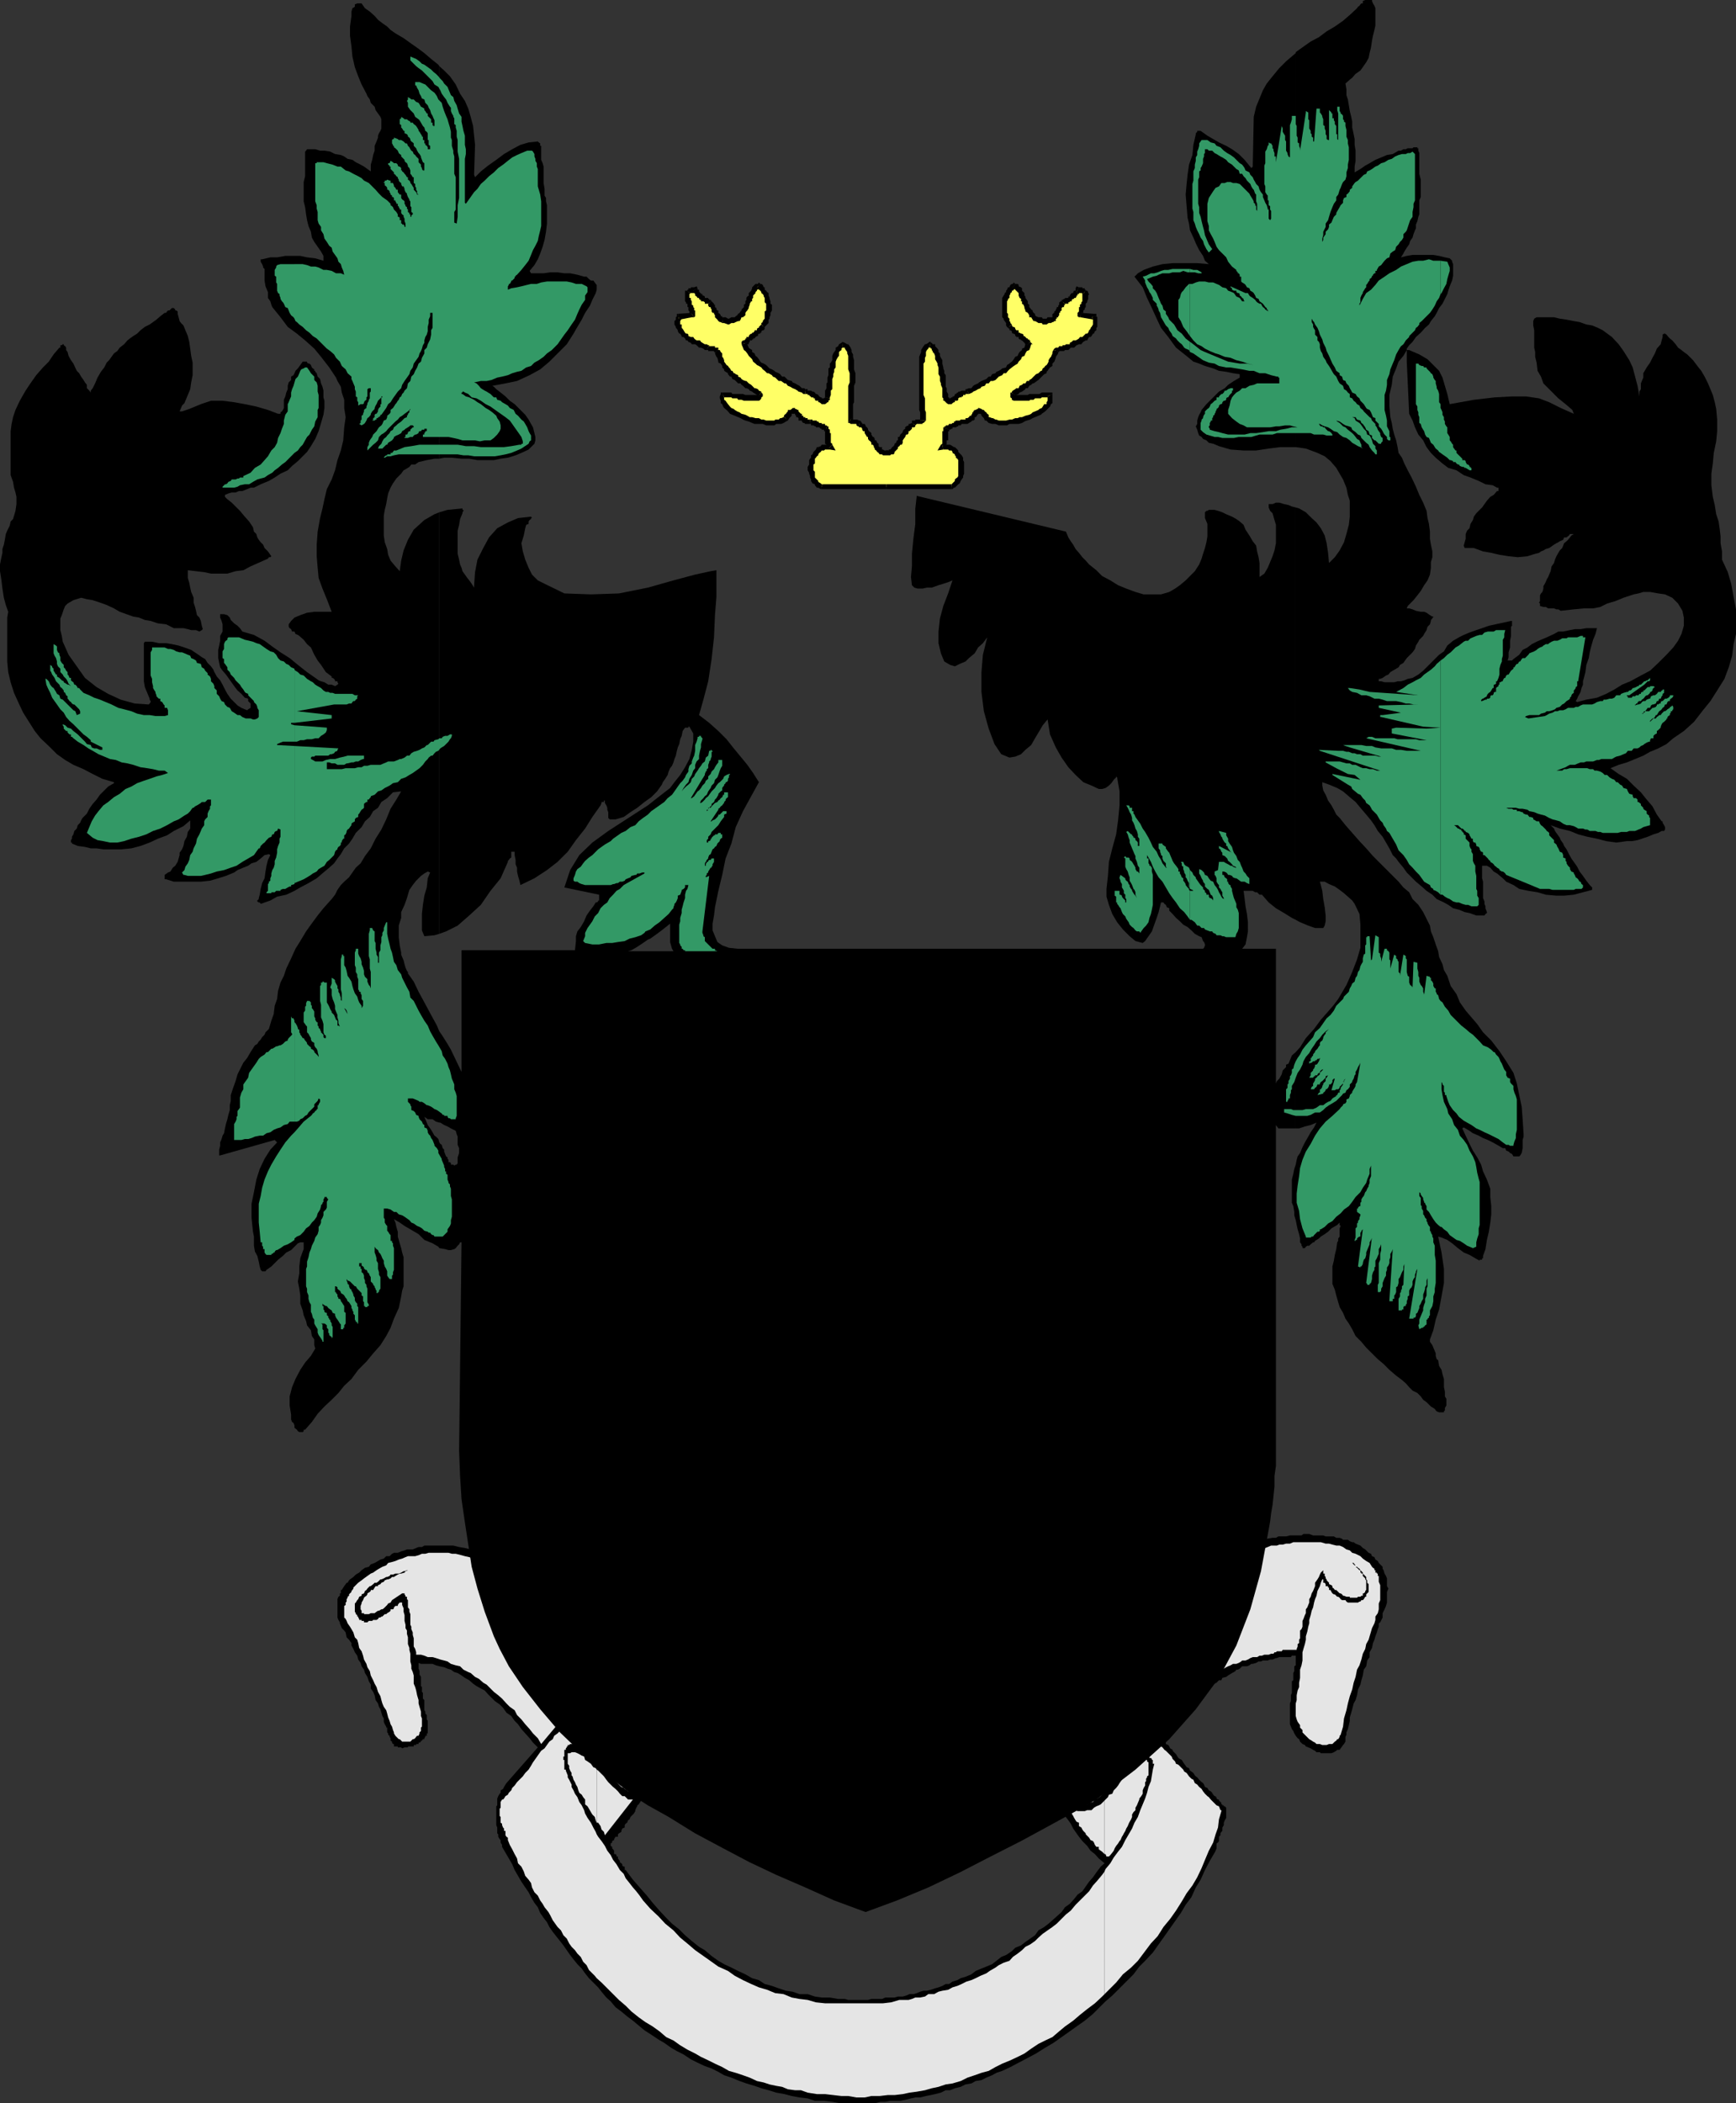 <svg xmlns="http://www.w3.org/2000/svg" width="359.602" height="435.602"><rect width="100%" height="100%" fill="#333333" stroke="none"/><path fill="#ff6" d="M183.602 100.8h-13.399l-.203-.3-.5-.2h-.297l-.203-.198-.2-.5V99.3l-.3-.2-.2-.199-.3-.5V95.5l.3-.2.2-.5v-.3l.3-.398.403-.5.297-.301.5-.399h.203l.2-.3h1.5v-.2l-.301-.3V90l-.2-.297V89l-.5-.5h-.5l-.199-.2-.203-.198h-.5V87.8h-.7v-.2h-.5l-.3-.3h-.398l-.301-.2h-.899l-.3-.199v-.5h-.5l-.2-.3v-.399h-.199l-.8-.8-.2.3H164l-.297.2-.203.3h-.297v.399l-.203.3-.5.5-.5.2h-.2l-.5.199h-.5l-.398.3h-1.699l-.5-.3h-.703l-.5-.2h-1.2l-.698-.199-.5-.3-.5-.2-.5-.3-.7-.2-.5-.199-.402-.3-.5-.2-.297-.3-.402-.403-.301-.297L150 84v-.297l-.2-.402-.198-.301v-.7l.199-.5h1.699l.203.302h1.2l.3.199h4l.297-.2v-.3l-.297-.2-.203-.3-.5-.2-.2-.199-.5-.3v-.2h-.5l-.198-.5-.5-.199-.2-.3h-.5l-.3-.2-.2-.3-.5-.2-.199-.203-.3-.297-.2-.203-.203-.297-.5-.203v-.2l-.5-.3-.5-.5-.2-.398-.3-.301-.2-.5-.198-.2v-.199l-.301-.5-.2-.5-.3-.199v-.5l-.2-.703h-.5v-.297h-1.199l-.199-.203h-.5l-.203-.297-.5-.203h-.297l-.203-.2h-.2l-.3-.3h-.5l-.2-.2-.198-.3h-.301l-.2-.2-.5-.198V69.8h-.5l-.898-.899v-.3l-.3-.2-.2-.3v-.2l-.3-.199v-2l2.898-.402v-1.5l-.5-.5v-.399h-.2v-1l-.199-.199v-1h.2v-.5H144V60v.203l.3.297v.203h.2l.3.2v.3l.2.2.203.3h.297l.203.2.297.199.203.3h.5v.2h.2l.3.3h.2v.7h.199v.199h.3v.3l.2.2v.5h.3V65h.2v.3l.199.2v.203l.3.297.2.203h.3v.297H152l.203-.297.2-.203.5-.297.5-.203.199-.2v-.5l.5-.5.3-.198v-.5l.2-.301.199-.399.3-.3v-.7l.5-.5.2-.5V60.5l.199-.297.3-.203.2-.5.5-.2h.203v.2h.5v.203l.5.5.2.297v.203l.3.5.2.2v.3l.3.399V65.3l-.3.199v.203l-.2.297v.5l-.3.203v.5l-.2.2-.203.3h-.297v.2l-.203.199v.3h-.297v.2H157l-.2.3-.3.2-.5.5h-.2v.199h-.198l-.5.5v.199h-.5v.3h-.2v.2l-.3.3.3.403.2.297.5.5v.402l.5.301.199.5.699.7.3.5.403.199.297.199.5.5.402.3.301.2.5.5.399.199.3.3.7.2.199.203.5.297.5.203.699.7.703.3.297.2.5.3.402.2.5.199.5.3.5.2.2.3.699.2h.5v.199h.3l.399.3h.5v.2l.5.5h.5v.199l.203.3H170v.2h1.203v-.2l.2-.3v-.2l.199-.5v-2.097l.3-.5v-1l.2-.203v-.7l.3-.3v-1.398l.2-.5.199-.2v-.8l.3-.2v-.699l.2-.5.3-.203.2-.297V72l.199-.297h.3V71.5l.2-.2.5.2.5.5.203.5v.203l.297.5.203.5v.399l.2.8v8.399l-.2.402v3.399h.2v.199h1.199v.3h.3v.2h.2l.699.699h.3l.2.3v.5h.3l.2.2v.5H180l.3.5h.2v.703l.3.2.2.3.203.2v.199l.297.3.203.2.297.3v.2l.203.199h.2l.5.5h1.199l.3-.2h.2l.199-.3h.3l.2-.2v-.199l.5-.5v-.3l.199-.2v-.199l.8-.8.2-.403.203-.5h.297v-.5l.203-.2H188l.203-.5v-.3h.2l.3-.2.2-.198V87.8h.5v-.2h.199v-.3h1v-.2h.5v-4.6l-.301-.398V75.3l.3-.399v-1.699l.2-.5.3-.203.2-.5v-.297L192 71.5h.3l.2-.2.5.2v.203h.203l.297.297v.203l.203.297v.203l.297.5.203.2.2.5v1l.3.199v.5l.2.5v.398l.3.5v1.902l.2.301v.5l.199.399V81.3l.3.3v1.2l.2.199h1.199v-.2h.3v-.3h.2v-.2H198l.3-.198h.2V81.8l.3-.2h.7v-.3h.203l.297-.2h.703l.2-.199.5-.3.5-.2.5-.3.199-.2.699-.199.3-.3.7-.2.199-.3.5-.2.5-.5.5-.203.203-.297.7-.203.3-.2.399-.3.5-.2.3-.5.7-.198.199-.301.3-.5.399-.2.3-.199.5-.5.2-.5.5-.199.203-.5.297-.3.402-.403V72l.5-.297.301-.402V71h-.3l-.7-.7-.203-.198h-.297V69.8h-.203l-.297-.2-.203-.3-.2-.2h-.3l-.2-.199v-.3l-.3-.2h-.2l-.198-.3v-.2l-.301-.199h-.2v-.5l-.5-.5V66.5l-.199-.5v-.7l-.3-.5v-2.198l.3-.2v-1.199l.2-.5h.199l.3-.203v-.297l.2-.203.3-.297V59.5h.2l.5-.2.199.2h.3l.2.5v.203l.203.297.297.203.203.2v.8l.297.2.203.5.2.199v.699l.3.3.2.5.3.2v.199l.2.3.199.5.3.2.2.203h.3l.2.297.5.203.199.297h2.402l.297-.297V66h.203v-.297h.2l.3-.203V65l.5-.5v-.2h.2v-.5l.5-.5v-.398h.199v-.3h.3l.2-.2h.5v-.3h.5v-.399H222v-.3h.3v-.2h.2v-.3h.3V60.5h.2v-.297h.203V60h.297v.203h.902l.301.297.2.203v1.2l-.2.199v.3l-.3.2v.3l-.2.399v.8l-.203.2v.199l-.297.3v.5l2.899.403.199.297v1.402l-.2.301v.2l-.199.199v.3l-.3.2-.2.3-.3.2v.199l-.2.3-.5.2-.5.3-.199.2-.203.199h-.297l-.203.3-.5.2h-.2l-.3.3h-.5v.2h-.398l-.301.203-.2.297h-.699v.203h-1v.297h-.699v.703l-.3.5-.2.2-.203.5-.297.5-.203.199-.297.199v.5l-.203.3-.2.399-.3.3-.5.2-.2.3-.198.2-.301.203-.2.297-.3.203-.399.297-.3.203-.5.5-.399.2h-.3l-.2.3-.3.2-.403.5h-.297l-.5.199-.203.3-.5.2-.2.199-.5.3v.7h4.302l.3-.2h1.2l.199-.3h1.699V83l-.297.3v.403L217 84l-.2.203-.3.297-.5.402-.2.301-.698.2-.5.3-.2.2-.5.199-.699.3-.5.2-.703.3-.5.2h-1.2l-.698.199h-.5l-.5.3h-1.7l-.5-.3H206l-.5-.2h-.5l-1-1-.2-.398h-.198l-.301-.3v-.2h-.2l-.3-.3h-.2v.3h-.199v.2h-.3v.3h-.2v.2l-.3.199-.2.3-.699.7H200l-.297.199h-.5l-.203.3h-.5v.2h-.7l-.198.3h-.301v.2h-.5l-.2.199h-.5l-.199.3v2.403h-.3v.899h-.2v.3l-.199.2h1.399l.5.3h.199l.3.399h.2l.199.3.3.5h.2v.399l.3.3.2.5v.2l.203.5v2.102l-.203.3-.2.5v.2l-.3.199v.3l-.7.7-.5.199-.198.3h-13.5"/><path d="M170 101.3h13.602v-1h-13.399.2l-.403 1h.203H170"/><path d="m171.602 92.902.5-.8h-1.899l-.203.3-.5.2h-.297l-.203.5-.5.5-.2.5-.3.199v.5l-.2.199-.198.3v.903l-.301.5v.7l.3.5v.199l.2.5v.3l.199.399v.3l.3.5.5.2v.199l.403.5h.297l.5.3.402-1h-.199l-.203-.198-.5-.301v-.2l-.297-.3-.203-.2-.2-.199v-1.199l-.3-.3v-1.2l.3-.203v-1l.2-.2.203-.3.297-.2v-.198l.203-.301.297-.2.203-.3h.5l.2-.2h1l.5-1-.5 1 1.199.2-.7-1.2-.8.801"/><path d="m170.902 89.3-.199-.3h.2v2.902l.3.2v.3l.2.2.199.3.8-.8v-.2l-.3-.199v-2h-.2V89l-.3-.2v-.3l-.2-.2.2.2v-.2h-.2l-.5 1"/><path d="M167.8 87.8h-.198.398v.302h.5l.3.199h.2v.199h.703l.297.3h.203v.2h.5v.3h.2l.5-1-.2-.198h-.3V87.8h-.7v-.2h-.5l-.203-.3h-.297v-.2h-.902v-.199h-.5.199-.2v.899"/><path d="m163.203 87.102.297-.5.203-.2.297-.3v-.399h.703v.2l.2.199v.3h.3l.2.2v.5h.699v.199l.3.3h.2l.199.2h1v-.899h-.5v-.3h-.5v-.2h-.399v-.3h-.3v-.399h-.2l-.5-.5v-.3h-.199l-.3-.2h-.2V84.5h-.5l-.203.203-.297.2h-.5v.3l-.203.2-.2.3-.3.2-.2.5h.2l.703.699"/><path d="m149.602 81.3-.301.302-.2.5v.398l.2.5v.5l.3.203.2.5.199.297.5.402.3.301.403.5 1 .399.7.3.5.2.5.3.5.2.699.199.699.3.5.2H158l.703.3h1.7l.398-.3h1l.5-.2.5-.3.402-.2-.703-.699h-.2l-.5.2h-.198l-.301.3h-.7l-.199.2h-1.699l-.5-.2h-.5l-.5-.3h-.703l-.7-.2h-.5l-.5-.3-.398-.2-.8-.199-.399-.3-.5-.2-.5-.3-.203-.2-.5-.203-.297-.297-.402-.5-.301-.402-.2-.301-.3-.2v-.5l.3-.198-.3.199-.398-1h-.301v.3l.3-.3"/><path d="M157.203 82.102 157 81.8v.3-.3h-2.598l-.5-.2h-2.199l-.203-.3h-1.898l.398 1h1.5l.203.199h1l.2.3h.699l.5.2h3.101l.297-.2.203-.3v-.2l.297-.198v-.5l-.297-.301v-.2.2-.2l-.5 1"/><path d="M148.102 73.203v-.5.5l.3.7.2.199.199.8v.2l.5.199.3.5v.3l.399.399v.3l.3.2.5.3v.2l.403.5h.297l.203.5.5.203.7.7h.5l.199.3.3.2.5.5h.2l.5.199.199.3.5.2.199.199.5.3.3.2.403.3.5-1-.5-.199-.203-.3-.5-.2h-.2l-.698-.699-.5-.3-.5-.5h-.2l-.5-.2-.3-.203-.2-.297-.5-.203v-.297l-.5-.203-.199-.2H152l-.297-.5h-.203l-.297-.5-.203-.198-.2-.301-.3-.2-.2-.3-.3-.399v-.3l-.2-.5-.198-.2v-.699l-.301-.3-.2-.403-.3-.297.3.297h-.3v-.297l-.7 1"/><path d="M146.402 72.5h.301v.203h1.2v.2h.199v.3l.699-1V72h-.7v-.297h-1.199V71.5l-.5 1h.301-.3"/><path d="m140.402 65-.199.5-.203.203v.5l-.297.297v.703l.297.5v.2l.203.199.2.3v.2l.3.5h.2l.3.5v.199h.399l.3.3.2.399h.3l.2.3.5.2.199.3H144l.3.2.2.203.3.297h.403l.5.203.297.297h.402l.5-1h-.199l-.3-.2H146l-.5-.3-.297-.2-.203-.3h-.7l-.3-.2-.2-.198-.198-.301h-.5l-.5-.2v-.3l-.2-.2h-.3l-.2-.199-.3-.5-.2-.3-.199-.2v-.699h-.3V66.5l.3-.5v-.297l-.5.5-.3-1.203h-.2v.5l.2-.5"/><path d="M143.102 64.8h.199l-2.899.2.301 1.203 2.598-.5h.5-.5.5l-.7-.902"/><path d="m142.102 60.203.5-.203-.5.203h-.2v2.2l.2.199v.3h.3v.7h.2v.699l.199.199v.5l.3-.2.7.903.199-.203v-1.2h-.2v-.5l-.198-.198V63.3l-.301-.2v-.699l-.2-.3v-.399h-.3v-1 .2h-.2l.5-.2-.5.2h.2l.3-.2-1-.5"/><path d="m144.5 59.703-.7-.203h-.698v.203h-.5V60h-.2v.203h-.3l1 .5H144V60.5h.3l-.698-.297.898-.5-.2-.402-.5.199.7.203"/><path d="m147.402 62.402-.199-.3h-.3v-.2h-.2v-.199H146v-.3l-.297-.2h-.203v-.3h-.297v-.2H145V60.5h-.2V60h-.3v-.297l-.898.5v.297l.199.203.199.2v.3l.3.2.2.3h.3v.2l.2.199h.203v.3h.5l.297.2v.3h.703v.2-.2l.7-.5-.2-.3.2.3"/><path d="M149.8 65.703h-.198V65.5h-.301v-.2l-.2-.3-.3-.2v-.5h-.2l-.199-.198V63.8l-.3-.2v-.5h-.2v-.199l-.5-.5-.699.5v.399l.2.3h.3v.2l.2.3v.399l.199.3h.3v.2l.2.3v.403l.3.297.2.203.199.297.3.203h.2l.3.2.2-1.2h-.2.2"/><path d="M157.5 58.8h-1l-.7.7v.203l-.198.5-.301.297-.2.203v.5l-.3.2-.2.3v.399l-.199.3v.5l-.3.2v.5l-.5.5v.199l-.2.199-.199.3-.3.2-.2.3-.3.2-.2.203h-.703L151 66h-.2l-.5-.297h-.5l-.198 1.2H150l.8.3h.2l.5-.3h.5l.402-.2.5-.203h.301l.2-.297.199-.5h.3l.5-.402v-.5l.2-.301.199-.2.3-.5v-.198l.2-.5v-.2l.3-.5h.2v-.5l.199-.199v-.5l.5-.5V60.5l.3-.297V60h.2l.203-.297V59.5h-.402l.699-.7-.297-.3-.203.3h.5"/><path d="M158.402 67.902v-.199l.801-.8v-.7l.2-.203v-.297l.199-.402v-.5l.3-.5v-1.2l-.3-.199v-.5l-.2-.5v-.199l-.199-.5v-.5l-.3-.203-.2-.297-.3-.203v-.5h-.2L158 59l-.297-.2h-.203l-.7.7.2.203.203.297.297.203.203.297v.203l.297.2.203.3v.2l.2.3v.899l.3.3v1.399l-.3.199V66l-.2.203-.203.297v.203l-.297.2v.3l.7.7"/><path d="M154.602 71v.5-.2h.5V71l.199-.2v-.3h.5v-.2H156v-.198h.3l.2-.301.3-.2h.2v-.3l.203-.2h.297v-.199h.203v-.3l.297-.2h.203l.2-.3v-.2l-.7-.699-.203.2-.297.3v.2H157l-.2.199v.3h-.5v.2l-.3.3h-.2v.2h-.198l-.301.199-.2.3v.2h-.5v.3h-.199v.2l-.3.199h-.2l-.3.3v.5-.5.5l1-.3"/><path d="m166.8 80.602-.198-.2h-.5l-.5-.5-.399-.199-.5-.3-.5-.2-.203-.3-.797-.2L162.5 78h-.5l-.398-.5-.301-.2-.7-.3-.199-.2-.5-.3-.5-.2-.699-.698-.5-.301-.5-.2-.203-.199-.297-.5-.402-.5-.301-.199-.2-.5-.5-.3V72.5l-.5-.297-.198-.203-.301-.7-.2-.3-1 .3.301.7.2.5.3.203.399.5.3.5.7.7.199.5.5.398.3.3.403.2.5.3.297.399.402.3.5.5h.301l.7.403.199.297.5.203.699.7h.5l.699.5h.3l.403.5.5.199.5.3.5.2.5.3.2.2.699.199.3.3h.399-.399.399v-1"/><path d="m170.902 82.3-.199.2h-.5v-.2H170l-.297-.198-.203-.301-.297-.2H169l-.2-.3-.3-.2h-.2l-.3-.199h-.7v-.3h-.5v1h.5v.199h.302l.199.3H168v.2h.5v.199h.3v.3l.2.2h.5v.3h.203l.297.2.203.203h.7l.3-.203.2-.2h.199V83l.3-.5-.3.5.3-.2v-.3l-1-.2"/><path d="m174.5 70.8-.2.2-.5.3-.198.403-.5.297v.5l-.301.402-.2.301-.199.5v.899l-.3.5-.2.199v.8l-.3.2v1.402l-.2.5v1l-.199.2v1l-.3.5V82.3l1 .199v-.2l.199-.5v-.898l.3-.3V78.5l.2-.5v-.5l.199-.5v-.5l.3-.398v-1.2l.2-.5.3-.5.2-.199v-.8l.199-.2.3-.203v-.297l.2-.203h.3-.3v-1.2l-.2.2.2-.2"/><path d="m176.402 86.602.301.5v-3.399l.2-.402v-3.399l.3-.699v-1.902l-.3-.801v-1.898l-.2-.7v-.5l-.3-.5V72.5l-.2-.5-.203-.297-.297-.402h-.203L175 71l-.5-.2V72h.5v.203l.203.297.297.402v.301l.203.5V76.5l.297.8v1.903l-.297.7v7.699-.5.5l.7-1"/><path d="m178.102 87.3.3.302V87.3l-.3-.2h-.2l-.3-.199h-.899l-.3-.3-.7 1H176l.203.199h1.2v.3l.5.2-.301-.2v.2h.3l.2-1"/><path d="M183.902 93.3h-.699l-.3-.198h-.2v-.5h-.5l-.203-.2v-.5l-.297-.199-.203-.5h-.297v-.3L181 90.5h-.2l-.3-.5v-.297l-.2-.203-.3-.2-.2-.3v-.2l-.198-.3-.301-.2v-.198l-.2-.301h-.5v-.2l-.5-.3-.199 1v.199h.5l.2.3v.2l.199.3h.3v.403l.2.297.3.5h.2v.402l.199.301.3.2.2.3v.399h.3l.2.3v.2l.203.3v.2l.297.199.203.3.297.2.203.3h.5l.2.2h.699-.2l.7-1h-.7.5"/><path d="M183.602 93.3h.3l-.5 1h-.199.2l.199-1"/><path d="M188.902 87.602V87.3v.3l-.5.2h-.199v.3l-.5.2-.203.199v.3l-.297.2-.203.3v.2l-.2.203-.3.297-.2.5h-.3v.703h-.2l-.198.5-.301.2v.199l-.2.3-.3.2-.2.3-.199.2h-.3v.199h-.5l-.2 1h1l.2-.2h.5l.199-.3v-.2l.699-.699v-.3l.3-.2.2-.3h.3l.2-.399v-.5l.203-.3.297-.403.203-.5H188l.203-.297V89.3h.2l.5-.5v-.3h.5l.199-.2v-.198.199-.2l-.7-.5"/><path d="m190.602 87.102.199-.5h-.2v.3h-1v.2h-.699v.5l.7.5.3-.301h1.2v-.2h.199l.5-.5-.5.5.5-.5h-1.2"/><path d="m192.8 71-.3-.2-.2.2-.5.3h-.198l-.301.403-.2.297-.3.5v.402l-.399 1v11l.2.5v1.7h1.199v-1.7l-.2-.5V82.5l-.3-.7v-6.5l.3-.398v-.8l.2-.399v-.8L192 72.5l.3-.297V72h.2l.3-1v-.2h-.3l.3.2"/><path d="M196.402 82.3v-.698l-.3-.5v-.7l-.2-.3v-2.399l-.3-.402v-.5l-.2-.5v-.2l-.199-.8v-.7l-.3-.5-.2-.398v-.5l-.3-.3V72.5l-.2-.297-.5-.5v-.402h-.5L193 71h-.2l-.3 1h.3v.203h.2v.297l.203.203v.2l.297.3.203.5v.7l.297.5.203.398v.3l.2.5V77.5l.3.5v.902l.2.5v.301l.3.7V82.3l.2.199v.5-.5.5l1-.7m3.8-1.697h.5H200v.3h-.797l-.402.2h-.301v.199h-.2l-.3.3h-.2v.2l-.198.3h-.301v.2h-.2l-.3.199h-.2v-.2h-.199l-1 .7h.2l.5.5.3.203h.7l.199-.203.3-.2h.2V83h.5l.199-.2v-.3l.3-.2h.403v-.198h.297V81.8h.5v-.2h.703l-.5-1"/><path d="m212.703 71.5-.3-.5v.3l-.2.7-.5.203v.297l-.5.402-.203.301-.2.5-.5.2-.3.5-.398.5-.301.199-.2.199-.5.3-.199.5-.8.2-.2.199-.5.3-.5.2-.199.3-.703.2-.297.5h-.402l-.5.5-.5.203-.5.2-.5.3-.2.2-.699.3-.3.2-.399.5h-.5l-.5.199.5 1 .7-.301.199-.2.5-.199.5-.3.5-.2.199-.3.699-.2.3-.5h.5l.403-.5h.5l.5-.199.5-.5.2-.203.699-.297.3-.402h.5l.399-.5.3-.301.5-.398.399-.301.3-.2.5-.3.2-.399.5-.5.203-.5.5-.199.2-.5.3-.5.5-.203.2-.5.199-.7-.2-.5.2.5h.3l-.5-.5-.699.7"/><path d="m208.8 67.902.302.2v.3h.199l.3.2v.3l.2.2H210l.3.199v.3h.2v.2h.5v.3l.203.2h.297v.199h.203l.297.3.203.2.2.3.3.2.7-.7v-.3h-.2v-.2h-.3v-.198h-.2l-.5-.5H212V69.3l-.297-.2h-.203l-.297-.199H211v-.5h-.5l-.2-.3v-.2l-.3-.199h-.2l-.198-.3v-.2l-.801.7"/><path d="M210.3 58.8h-.698l-.301.2-.2.5h-.3l-.2.5-.199.203v.297l-.3.203v.2l-.2.3-.3.5v4l.3.297v.203l.2.297.3.402v.5l.2.301.199.2.8-.7-.3-.3v-.2l-.2-.203V66l-.3-.297V65l-.2-.2v-2.398l.2-.3v-.2l.3-.199v-.5l.2-.3v-.2l.3-.203v-.297h.2L210 60l.3-.297V59.5h-.5l.5-.7-.3-.3-.2.3h.5"/><path d="M217.5 65.703h-.5l-.2.297h-.8l-.2-.297h-.698l-.5-.203-.2-.2V65l-.3-.2-.2-.3v-.2l-.3-.198-.2-.301-.199-.2v-.5l-.3-.199v-.5l-.2-.3-.3-.399v-.3l-.2-.2v-.5l-.5-.5v-.5l-.203-.203-.5-.2V59l-.2-.2h-.5l-.5.7.2.203.3.297.2.203.3.297.2.203v.5l.203.5.297.2v.5h.203v.5l.297.199.203.5v.199l.2.5v.199l.5.3.3.5v.403h.399l.3.5.2.297h.3l.399.203.3.2h.7l.199.3h.8l.403-.3h.5-.203v-1.2"/><path d="M219.902 62.102v.3h-.3v.2h-.2v.5l-.199.199v.3h-.3v.2l-.2.3v.2l-.3.199v.3h-.2v.2H218v.703h-.5v1.2h.203l.297-.2h.203l.2-.203h.3V66h.2v-.297h.3V65.5l.2-.2v-.5h.199v-.3l.3-.2v-.5l.2-.198h.3V63.3l.2-.2v-.199.2l-.7-1v.3-.3"/><path d="m223.5 59.5-.7.203v.5h-.3l-.2.297v.203h-.3l-.2.2-.198.3v.2h-.301v.3h-.7v.2h-.199l-.3.199h-.2l.7 1v-.2h.699v-.3h.3v-.2H222v-.3l.3-.2h.2v-.199h.3l.2-.3v-.2h.203v-.3h.297V60.5l.203-.297-.703.297.5-1-.5-.2-.2.403.7-.203"/><path d="M224.902 60v.203V60h-.199v-.297h-.5V59.5h-.703l-.5 1h.203l.297.203h.703l.2.2-.2-.2v.2h.2l.5-.903"/><path d="M224 64.8h.203v.2-.2h.2v-.5l.3-.198V63.8l.2-.2v-.699l.3-.3v-.2l.2-.5v-.699l.199-.3-.2-.2V60.5l-.199-.297h-.3V60l-.5.902v-.199h-.2v1.7l-.203.199v.3l-.297.2v.5h-.203v.898l-.297.3v.7l.297.203h.203-.203.203l.297-.902"/><path d="m227.102 65.5-.5-.5-2.602-.2-.297.903 2.899.5-.5-.5 1-.203V65h-.5l.5.5"/><path d="M220.602 72.5h.699l.3-.297.2-.203h.699l.3-.297.2-.203.5-.2h.5l.203-.3.2-.2.5-.3h.3l.2-.398.199-.301h.3l.2-.2.3-.5h.2l.199-.5.3-.199v-.5l.2-.199v-2l-.2-.203-1 .203.301.297v1.203l-.3.5-.2.2v.199l-.3.3-.2.5-.199.2h-.3l-.7.699h-.5l-.203.3-.297.2-.402.199h-.5l-.301.3-.398.2v.3h-.801l-.2.2h-.199l.2 1m-1.399.203v.5-.3h.2v-.2h1l.199-.203-.2-1h-.3v.203h-.7l-.199.297h-.5l-.3.203-.2.297.2-.297-.2.297 1 .203"/><path d="M210.3 81.8v.302l.2-.301.5-.2.203-.3.5-.2.297-.199.402-.3v-.2h.5l.301-.5.399-.199.3-.3h.2l.3-.2.399-.3.3-.2.2-.203 1-1 .5-.2V77l.199-.2.203-.3.297-.398.5-.301v-.5l.203-.2.2-.199.3-.8v-.2l.5-.699v-.5l-1-.203-.203.402v.301l-.297.7-.203.199-.297.5v.3l-.203.399-.2.3-.3.2-.2.3-.3.2-.2.5h-.198l-.5.5-.5.199-.2.203-.3.297-.2.203-.3.297-.399.203v.2h-.5l-.3.5H212l-.297.3-.5.2-.203.5h-.5l-.2.199-.5.3-.198.2-.301.199.3-.2v.2h-.3l1 .5"/><path d="m218 81.602-.297-.301h-1.902l-.5.3h-2.098l-.3.2H210.3v.3-.3l-1-.5v1l.3.199v.3l.399.2h3.203l.2-.2h.699l.3-.3h1.2l.199-.2h1.402l-.203-.198 1-.5V81.3h-.297l.297.3"/><path d="M204 87.102h.3l.5.5.7.199h.703l.7.3h1.699l.5-.3H211l.703-.2.5-.3.5-.2.7-.199.5-.3.5-.2.699-.3.5-.2.199-.199.699-.5 1-1 .203-.5.297-.203v-1.898l-1 .5V83l-.2.3v.403h-.5l-.3.5-.2.297-.5.203-.198.2-.7.3-.5.2-.3.3-.399.2-.8.199-.7.3h-.5l-.402.2h-.5l-.7.3h-.5l-.699.2h-1.5l-.5-.2h-.199l-.5-.3h-.203l-.5-.2h-.2l-.8.7h.3-.3m-4.5.698h.902l.301-.198.5-.301.2-.2h.199l.3-.199v-.5h.2l.3-.3v-.2h.2v-.199h.5l.199.2v.199l.5.5.199.5.8-.7v-.5l-.3-.199-.2-.3-.3-.2-.2-.3h-.198l-.301-.2-.5-.203h-.2v.203h-.199l-.3.2h-.2l-.3.3v.2h-.2v.3l-.199.2v.199h-.3l-.2.3-.3.2H200v.3h-.5v.899M196.602 89l-.2.3h.2V89h.199l.3-.2h.2v-.3H198l.3-.2h.2v-.198h.5l.203-.301h.297v-.899h-.5l-.2.2h-.8l-.2.199h-.198v.3h-.301l-.2.2h-.5l-.199.3h-.5v.2l-.3.199.3-.2h-.3v.2l1 .5"/><path d="m195.203 92.102.7.8v-.8h.199v-.899h.3v-1.902h.2V89l-1-.5h-.2v.8h-.199v2.602l-.3.2.5 1-.5-1-.7 1.199 1.2-.2-.2-1"/><path d="M197.102 101.3h.199l.3-.3h.2l.699-.7.3-.198.2-.5.203-.301.297-.399v-.3l.203-.5v-2.399l-.203-.402v-.5l-.297-.5-.203-.2-.5-.5v-.3l-.7-.7h-.198l-.301-.199-.5-.3h-1.598l.2 1h1l.199.199h.5l.199.3v.2l.5.3v.2l.199.199v.3l.3.2.2.3v3.302l-.2.3-.3.2-.2.199v.3l-.698.7h-.301.3v1h.2-.2"/><path d="M183.602 101.3h13.5v-1h-13.5v1m-95.5 253.2v.402l.3.301v.899l.2.3V359h-.2v.5h-.3v.203l-.2.297v.203h-.3l-.2.297h-.199v.203l-.3.2h-.2v.3h-.5v.2h-.5v.3H84.5v.2h-.7l-.5.199-.198-.2h-.7v-.199h-.8v-.5h-.2l-.199-.3v-.2l-.3-.203v-.5l-.2-.297v-.203l-.3-.2v-.3l-.2-.2v-1H80v-.198l-.297-.5-.203-.5v-.7l-.297-.5-.203-.699-.2-.703-.3-.5-.2-.7-.5-.698-.198-1-.301-.7-.5-.699v-.8l-.399-.7-.3-.902-.5-.801-.2-.7-.5-.698-.199-.7-.5-.699-.203-.8-.5-.7-.297-.703-.402-.7v-.5l-.5-.698-.5-.5-.2-1-.3-.399-.5-.5-.399-1V336l-.3-.5-.2-.5v-3.797l.2-.5.3-.203v-.5h.2v-.7h.199l.3-.5.2-.3.3-.398.2-.301H72l.3-.5.2-.2.703-.5.5-.5.7-.398.5-.5.699-.5.8-.203.399-.5.8-.297.7-.402.5-.301.699-.2.5-.5h.703l.5-.5.399-.198h.8l.7-.301.699-.2.5-.199H85.5l.703-.3.5-.2h.7l.5-.3h6l1.199.3 1.199.2 1.199.3.902.2 1.2.5h1l1 .5.898.199 1 .5 1.203.199.7.5 1 .203.699.797.898.203 2 1 .703.399 1.399 1 1 .699.699.5 1 .5.699.699.703.5.7.703.699.7.8.5 1.399 1.398.699.8.703.7.797.902.703 1 .7.7.699 1 .699 1.199.8.898.7 1 .699 1.203.703 1.2.7 1.199.5 1 .699 1.199.5 1.199.699 1.203.8 1.2.399 1.199.3 1.398.5 1.203.403 1.2.297 1.199.5 1.199.203 1.402v1.5l.2 1.2.3 1.199V366l-.3 1.203-.2 1.399L134 369.8l-.5 1.199-.297 1-.203.5-.2.203v.2l-.3.5-.2.3-.3.2v.199l-.2.3-.198.5v.2l-.301.5-.7.699-.199.5-.3.199-.2.5-.3.203-.2.297v.5l-.5.203-.199.5v.2l-.5.3-.203.2v.5h-.5l-.297.5v.199l-.402.199v.3l-.301.2v.5l.3.199v.3l.2.2.203.3v.7h.297l.203.203v.297H128v.402l.203.301.2.2v.3l.3.2.2.199v.3l.3.2h.2v.699h.199l1.5 2 1.398 1.601 1.5 1.7 1.203 1.5 1.399 1.601 1.398 1.5 1.203 1.2 1.5 1.199 1.2 1.199 1.397 1.2 1.5 1.203 1.199.7 1.402 1.199 1.399 1 1.199.699 1.5.699 1.402.703 1.5.7 1.399.8 1.402.399 1.2.8 1.5.399 1.398.5 1.5.5 1.402.199 1.399.5h1.699l1.5.5 1.402.203h1.7l1.699.297H175l.703.203h4.098l.699-.203h2.203l.7-.297h1.898l.699-.203h1l.703-.2.7-.3h.8l.7-.2.699-.3.699-.2H192l.8-.198.903-.301.7-.2.8-.3.7-.399h.699l.699-.5 1-.3.699-.399 1-.3 1.203-.5.899-.7 1.199-.5 1-.402 1.199-.5.902-.7 1-.8 1-.399 1.2-.8.699-.7 1.199-.5.902-.699 1-.703 1-.7.7-1 1.199-.698.902-.7.797-.699.902-.8 1-.903.7-1 1-.7.898-1 .703-.898 1-.699 1.399-2 .8-.902.7-1 .898-1.2.8-.699-1.198-1-.801-.902-.899-.7-.699-1-1-1-.703-.898-.5-.699-.7-1-.5-1-.5-.703-.698-.898-.2-1-.5-1-.5-.399-.199-1-.3-1-.2-.703-.3-.898-.2-.5-.203-1v-.7l-.297-.699v-1l-.203-.703v-1.898l.203-.7v-1.199l.297-.5v-.703l.402-1.5.301-1.2.7-1.398.5-1.699.699-1.203 1.398-3.398.8-1.399 1.2-1.402.902-1.7 1-1.699 1.2-1.402 2.398-3.398 1.402-1.7 1.5-1.402 1.399-1.5 1.402-1.598 1.5-1.5 1.899-1.402 1.398-1.2 2-1.5 1.902-1.198 1.899-.899 1.902-1.5 1.899-.703 2.398-1.2 2.203-.898 2.2-.8 2.398-.7 2.402-.5 2.399-.402h.699l.5-.297h1.601l.801-.203h2.399l.398-.297h1.203L272 318h2.102l.5.203h1.699l.5.297h.699l.5.203.203.2h1l.399.3.5.2h.3l.399.3 1 .399.5.5.5.3.699.7.5.199.203.5.5.199.2.5.5.3.199.403.3.297.5.5v.402l.2.301.199.7.3.5.2.5v1.597l.3.5-.3.703v2.2l-.2.699-.3.699-.399.8V335l-.5 1-.3.203v.7l-.2.5-.199.699-.3.8-.2.7-.3.699-.2 1-.5.902v1l-.5.7-.203 1.199-.5.699-.2 1.199-.3 1-.2.902-.5 1-.198 1.2-.301 1-.399.699-.3 1.199-.2.703-.3 1v.7l-.2.898-.199.8-.3.7v.5l-.2.402v1l-.3.5-.2.2-.203.3-.297.399-.203.3h-.5l-.2.2-.5.3-.5.2h-2.198l-.2-.2h-.699l-.3-.3-.403-.2-.5-.3-1-.399-.2-.3-.5-.2-.5-.5-.198-.5-.301-.203-.399-.5-.3-.5-.2-.5-.3-.398-.399-1V352.8l.2-.5v-1.2l.199-.5v-2.398l.3-.203v-1.5l.2-.398v-1l.3-.2v-2h-.8l-.2.301H265l-.5.2h-.2l-.698.3h-.5l-.5.2h-1l-.399.199h-.5l-.5.3-.703.2h-.297l-.402.3-.5.2h-1l-.5.5-.399.199h-.3l-.2.3-.3.2-.399.199-.8.5-.403.3-.797.2-.203.5h-.5l-.5.5-.398.203-.5.5-.5.2-.5.3-.5.2-.2.5-.699.699-.5.199-.5.5-.203.5-.297.5-.402.5-.5.199-.5.703-.2.5-1 1-1 1.399-.398.5-1 1.398-.703.5-.5.703.5.5v.5l.5.2.203.3.2.399.5.3v.2l.699.699.3.5.2.3.3.2.399.199.3.5.2.3.3.403.2.297.5.203.199.5.3.2.403.3.297.5.203.2.297.199.402.5.301.3.5.399.2.3.199.5.5.2.3.5.399.199.3.3v.2h.2v.203l.3.297h.2v.203H252v.297l.3.203h.2v.2l.5.5v.3h.203v.2h.297v.199h.203l.297.3v2.098l-.297.5-.203.5v.5l-.297.5v.703l-.203.2-.2.3v.399l-.3.3v.899l-.2.3-.3.2v1l-.2.5-.198.402-1 1.7-1 1.898-.899 2-1 1.601-.902 2-1.2 1.598-1 1.703-2.398 3.399L241 401.3l-1 1.402-1.2 1.7-1.597 1.699L236 407.3l-1.2 1.601-4.398 4.399-1.402 1.2-1.398 1.402-1.2 1.2-1.699 1.398-1.703 1.203-1.398 1-3.399 2.399-1.703 1-1.898 1.199-1.7.902-1.902 1-1.7.899-1.698.8-1.2.399-.902.5-1.2.5-1 .5-1.198.199-.899.5-1.203.203-1 .5-1.2.297-1 .402h-.898l-1 .5-1.199.301-.902.2-1 .199-1.2.3h-1l-.898.2-1.203.3-1 .2h-2.098l-1 .199h-1l-1.199.3H174l-1.598-.3-1.699-.2h-1.902l-1.5-.5-1.7-.199-1.601-.3-1.5-.399-1.7-.3-1.597-.5-1.5-.403-1.402-.5-1.7-.5-1.398-.5-1.703-.7-1.5-.5-1.2-.698-1.398-.7-1.402-.5-1.5-.699-1.398-.703-1.5-1-1.399-.7-1.203-.698-1.398-1-1.2-.7-1.5-1-1.402-.902-2.398-2-1.2-.898-1.199-1-1.203-.899-1-1.203-.898-.797-1-1.203-.7-.898-1-1-.902-.899-.797-1-.703-1-.898-.902-.801-1-.7-.899-1.398-2L116 402l-.797-1-.703-.898-.7-1-.5-1-.698-.899-.7-1-.5-1.203-.699-.898-.703-1.2-.5-1-.7-1-.8-1.199-.7-1.203-.698-1.2-.5-1.198-1.399-2.399L104 382.5v-.398l-.297-.5v-.5l-.203-.2-.297-.5v-.5l-.203-.199V378.5l-.2-.5v-3.898l.2-.2V372.5l.203-.5.297-.5.203-.2v-.5l.5-.3.2-.398.3-.5.2-.301 6.5-7.399-1-1-.7-.902-.902-1-.801-.898-.7-1-.698-.7-.7-1-1-.699-.699-1-.703-.703-1-.7-1.398-1.398-.7-.8-.8-.399-.899-.5-.703-.5-.797-.703-.902-.5-.7-.5-.8-.5-.7-.2-.699-.5-.699-.198L92 345.3l-1-.2-.7-.199-.698-.3h-2.399l-.5-.2v1.2l.2.5v.699l.3.5v1.902l.2.2v1l.199.199v1.199l.3.3v2.102l.2.297"/><path fill="#e5e5e5" d="m123.602 409.703 1 .899 3.601 3.601 1.399 1.2 1.199 1.199 1.5 1.199 1.402 1 1.5.902 1.399 1 1.398 1.2 1.5.699 1.402 1 1.5.898 1.598.8 1.203.7 1.5.703 1.399.7 1.5.699 1.398.8 1.402.399 1.5.5 1.399.5 1.5.699 1.402.3 1.2.403 1.398.297 1.199.203 1.203.5 1.5.2h1.2l1.398.5 1.902.3h1.7l3.398.399h1.402l1.7.3h1.699l1.398-.3h1.703l1.7-.2h1.398l1.699-.199 1.402-.3 1.5-.2 1.7-.3L193 432.5l1.402-.297 1.5-.5 1.399-.203L199 431l1.402-.7 1.5-.5 1.399-.5 1.5-.398 1.402-.8 1.399-.7 1.699-.699 1.5-.703 1.402-.7 1.399-1 1.5-1 1.398-.698 1.5-.7 1.402-1.199 1.2-1 1.699-1.203 1.402-1.2 1.5-1.198 1.598-1.2 1.5-1.402.5-.5v-25.398l-.5.699-1 1.199-.899 1-.8 1.203-1.899 1.899-.902.898-1 1.203-1 .797-.899.902-1 1-.902.7-2 1.398-.898.8-.7.7-1 .703-1 .5-.699.7-.902.699-1 .699-.7.8-1.199.399-1 .5-.699.5-1.203.703-.7.5-1.198.5-1 .5-.899.399-1 .3-1 .5-.902.399-1 .3-.899.5-1.199.2-.8.199-.903.5h-1.2l-.698.5-1 .203h-1l-.7.297-.699.203h-1.902l-1.7.5-1.699.2h-12l-1.902-.2-1.7-.5-1.698-.203-1.602-.297-1.7-.703-1.698-.2-1.7-.698-1.699-.5-1.601-.7-1.7-.8-1.699-.899-1.402-1-2-.902-1.399-1-1.699-1.2-1.703-1.199-1.398-1.199-1.7-1.402-1.402-1.5-1.7-1.399-1.398-1.5-1.699-1.601-1.5-1.7-.703-1-.7-.898-.698-.8-.7-.903-.8-1-.399-.898-.8-.801-.7-1.2-.703-.898-.5-1-.7-.902-.5-1-.698-1-.7-.899-.3-.5v29.801m0-29.801-.2-.5-.5-.902-.5-1-.699-1-.5-.898-.203-.7-.5-1-.5-.699-.398-1-.5-.703-.301-.7-.399-.698v-.5l-.5-1-.3-.5v-.399l-.399-1v-.203h-.3v-2h-.2v-.7h.2v-1.398h.3v-.3l.2-.2v-.199h.199v-.3h.3l.2-.2h1l.5.2.398.3h.5l.5.399.5.3.203.7.7.199.5.5.5.699.199.3v-2.198l-.2-.2-.199-.699-.8-.5-.2-.703-.5-.297-.5-.703-.402-.5-.301-.2-.5-.5-.398-.198-.301-.5-.2-.301-.3-.2h-.899l-.3.2-.399.3h-.3l-.5.5-.403.399-.5.5-.7.5-.3.703-.7.5-1 1.399-.698.5-.5.699-.7 1-.5.699-.402.703-.5.797-.7.703-.5.7-1.198 1.199-.5.699-.5.5-.2.5-.5.5-.199.402-.5.297-.3.5-.2.203H104l-.297.5v1.2l-.203.199v1.5l.203.199v1.199l.297.203V378l.203.5.2.203v.5h.3v.899l.2.3.3.2v.5l.399 1 .5.898.5 1 .5.902.199 1 .699.7.5 1 .3.898.7.8.5.7.203.902.5 1 .7.7.5 1 .5.699.398.699.8 1 .399.703.5 1 1 1.399.703.699.5 1 .7.699.5 1 .5.703.699.7.5.699.699.699.5 1 .699.699.5 1 1.203 1.203.399.5v-29.8"/><path fill="#e5e5e5" d="M123.602 377.5h.3l.5.703.2.7.5.5.199.699 5.8-7.399h-1l-.199-.203-.5-.5h-.5l-.5-.5-.402-.5-.5-.5-.5-.398-1-1-.398-.5-.5-.7-1.2-1.199-.3-.203v11"/><path fill="#e5e5e5" d="m123.602 366.5-.2-.297-.5-.203-.5-.7-.699-.5-.5-.3-.203-.7-.5-.198-.5-.301-.398-.2-.5-.199h-.7l-.3.2h-.5v2.199l.3.402v.5l.2.5.3.5v.5l.2.2.199.699.3.5.2.5.3.5.2.699.199.5.5.402.3.5.403.5v1l.5.399.297.5.402.699.301.5.5.5.2.699.199.5v-11m0-1.7.3.2.5.5.399.5.5.703.699.5.3.5.5.399.403.5 1.5 1.5.5.199.2.199.5.3.199.2h.5l.199.3.5-.3h.3l.2-.2.199-.3v-.398l.3-.5h-1.5l-.198-.301-.5-.399-.5-.3-.2-.2-.699-.5-.3-.5-.403-.199-.797-.5L127 366l-1-1-.7-.5-.198-.7-.5-.5-.7-.398-.3-.3v2.199m0-4.801.3.203.2.5 1 1 .199.399.699.5.3.5.5.699.403.3.297.399.5.8.402.2.301.5.7.5.199.203.5.2.3.3.399.2.3.5h.5l.399.199.3-.2h.5v-6l-.3-1v-1.199l-.2-1.203-.3-.898-.2-1.2-.198-1-.5-1.199L130.8 353l-.399-.898-.3-1.2-.7-1-.5-1-.199-.902-.703-1.2-.5-1-.7-.898-.5-1-.5-.699-.698-1-.5-.902-.7-1h-.3V360"/><path fill="#e5e5e5" d="m123.602 340.3-.399-.698-.8-1-.7-.899-.5-.8-.703-.7-.898-.703-.801-.7-.7-.698-.699-.801-1-.7-.699-.5-.703-.699-.7-.5-.698-.402-.801-.5-.7-.7-1.398-1-.703-.5-.5-.5-.7-.198-.8-.5-.898-.5-.5-.2-1-.5-.7-.199-.699-.5-1-.203-.703-.297-.898-.5h-.5l-1-.402-.899-.301-1-.2-1-.3-.902-.2-.7-.198-1.199-.301h-.8l-.7-.2h-4.101l-.7.2h-.699l-.699.3-.703.2h-1.5l-.5.199-.7.3-.698.2-.7.3-.699.2-.8.203-.403.5-.797.297-.703.402-.5.301-.7.5-.5.2-1.398 1-.5.398-.699.5-1 1V329l-.203.3-.2.2v.203l-.3.297-.2.203v.297l-.3.203v.2l-.2.3v.5l-.198.2v.5l-.301.199V335l.3.3.2.403.199.5.5.7.3.5.403.699.297 1 .5.5.203.699.2 1 .5.699.3.902.2.801.5.899.199.699.5.8.199.899.5 1 .3.703.399.7.3 1 .5.898.2.8.203.7.297.699.5.703.203.7.2.8.3.7.2.699.3.5.2.699.199.5V359l.3.5.2.203.3.297.2.203h.199l.3.297.2.203H85l.5-.5h.203L86 360l.203-.297.2-.203h.3l.2-.5v-.2l.3-.3v-.7l.2-.198v-1.7l-.2-.5v-.902l-.3-1-.2-.7v-.698l-.3-1-.2-1-.203-.7-.297-.699V347l-.203-.7-.297-.698v-.7l-.203-.8V342.5l-.2-.797v-.402l-.3-.801v-1.398l-.2-.7v-.699l-.3-.5v-.703l-.2-.797V334.5l-.198-.7v-.698l-.301-.7v-.5h-.5l-.2.2-.199.3v.2h-.5l-.3.3v.2l-.2.199h-.5v.3l-.199.2-.5.3-.203.2h-.297l-.203.199-.297.3H79l-.2.2h-.3l-.2.3-.3.2h-.7l-.198.203h-.7l-.3.297h-.7v-.297h-.5v-.203h-.5v-.2l-.199-.3v-.2H74v-.3l-.297-.2v-.198l-.203-.301v-1.7l.203-.199.297-.5.203-.199.2-.5.5-.203v-.297l.5-.203.199-.5.3-.2.2-.3.5-.5h.199l.5-.398.3-.301H78l.3-.2.5-.5h.2l.5-.199.5-.3h.203l.5-.2.2-.3h.5l.5-.2h.699l.5-.199.5-.3h.199l.5-.2H85h-.5l-.5.2-.2.3-.698.2H82.8l-.399.199-.5.3-.3.2h-.399l-.3.3-.5.2h-.2l-.5.199-.203.3-.5.2-.2.3-.5.2v.199h-.5l-.198.3-.301.5h-.5v.2l-.2.203-.5.297v.203l-.199.297-.3.203-.2.2-.199.5-.3.5v.199l-.2.5v.699l.2.3v.5h.5v.2h1l.398-.2h.8l.399-.3.3-.2h.2l.5-.3h.203l.297-.2.203-.199.297-.3.203-.2.2-.3.5-.2.3-.5L83.301 330h.5v.203l.199.297v.203h.3v.5l.2.2v1.5l.3.398v.5l.2.5v2.199l.203.402v.5l.297.7v.5l.203.699V341l.297.5.203.703v.5h1l.7.2.699.3h1l.699.2.902.3.797.2.703.199.7.5 1 .3.898.2.699.699 1 .5.5.199.902.8.801.403.899.797.699.402 1.5 1.5.902.7.797.699.902 1 .7.699 1 .703.5 1 .898.899.8 1 .903 1 .7.898 1 1 .699 1.203 3.601-4.3.297-.301h.203v-.2h.5l.2-.3.3-.2h.399v-.199h2l.199.2H120l.3.199h.2v.3h.5v.2l.203.3v.2h.297l.203.5.297.199.402.5.301.5.5.199.399 1v-19.7M228.8 413l.903-.898 1.5-1.5 1.399-1.7 1.699-1.402 1.402-1.398 1.5-2 1.2-1.602 1.398-1.5 1.199-1.898 1.402-1.7 1.2-1.699 1.199-1.902 1-1.7L247 390.5l1-1.7.902-1.898.7-1.699.8-1.902.899-1.7.5-1.699.5-1.402.199-1.7.5-1.698v-.2h-.2l-.3-.8-.5-.2-1.2-1.199-.398-.5-.3-.203-.5-.5-.399-.5-.3-.5-.5-.398-.403-.5-.5-.301-.297-.7-.402-.199-.5-.5-.5-.699-.5-.3-.2-.403-1-1-.5-.2-.199-.5-.5-.5-.199-.5-.5-.5-.203-.198-.5-.5-.297-.2-.402-.5-.301-.199-.2-.5h-.3v-.3l-.2-.2v-.203l-.198-.297-.301-.203h-.2v-.297l-.3-.203h-.2l-.199-.2h-.3v-.3h-.7v-.2h-.5v-.3H236v.3l-.5.2-.297.5-.703.703-.2.7-1 1-.5.699-.398.699-.5.8-.699.399-.8.8-.403.7-.797.703-.402.5V371l.199-.2.703-.698.7-.5.5-.7.699-1 .5-.699.5-1 .5-.902.699-.801.5-1.2.5-.898h1.902v.2h.2v.3h.3v.2h.2l.5.5v.199h.199v.3h.3l.2.2v.199h.199v.8h.3l-.3 1.2-.2 1.203-.199 1.2-.5 1.199-.3 1.199-.399 1.199-.5 1.203-.5 1.2-.5 1.398L235 377.5l-.5 1.203-1.398 2.399-.7 1.398-.8 1-.899 1.203-.703 1.2-1 1.199-.2.5V413"/><path fill="#e5e5e5" d="M228.8 384h.2l.203.5h.5l.297-.297.402-.5.301-.402.2-.5.3-.5.399-.5.3-.5.2-.2.3-.699.2-.3.199-.399.3-.5.2-.5.3-.5.2-.5.199-.402.3-.5.2-.5v-.5l.3-.5.403-.399v-.5l.297-.5.203-.5.297-.699v-.203l.402-.5.301-.5v-.7l.2-.5.3-.5v-.698l.2-.2v-.5l.199-.3v-.2l.3-.199V365l-.3-.2v-.3h-.2v-.2l-.199-.198v-.301h-.3l-.2-.2v-.5H236v.2h-.297l-.203.3v.2h-.297v.5H235v.199l-.2.5-.3.3-.5.7v.5l-.398.703-.5.5-.301.399-.399.5-.5.699-.3.5-.399.5-.5.5-.3.699-.7.203-.203.5-.7.7V384"/><path fill="#e5e5e5" d="m228.8 372.902-.8.801-.398.2-.5.199-.5.3-.5.5h-.899l-.5.2h-1.5l-.402-.2H222l-.2-.5-.5-.3.302.3v.5l.199.399.199.3.3.5.2.399.3.5.2.3.5.2v.703l.5.297.203.402.2.301.5.5v.2l.699.699.3.5.5.199.2.3.199.5.3.399h.5v.5l.399.3.3.2.2.203.3.297v-11.098"/><path fill="#e5e5e5" d="M228.8 367.203h-.3l-.5.7-.7.699-.698.3-.7.7-.699.199-.5.3H224l-.797.2-.402-.2H222l-.398-.3-1-.2-.5-.699-.5-.8-.2-.899v1.2l.2.898.3.8.2.7.5.699.199.5.5.703.3.2.399.5.5.3h.5l.5.2h.703l.5-.2h.5l.399-.3.8-.2.399-.5.5-.203.699-.5.5-.5.3-.5v-3.797m0-2.203.2-.2.203-.3h.297l.203-.398v-.301H230l.203-.5.2-.2.3-.5.2-.199h.3l.2-.3.199-.399h.3v-.3l.5-.5v-.2l.2-.203.199-.297.3-.203v-.297l.2-.203.5-.2.199-.3.3-.2.2-.5.5-.198.203-.5.297-.301h.5v-.2h.703l.2.2h.3v.3h.7v.2l.199.3h.3l.2.2h.199l.3.199.2.3h.3v.2H240v.3h.3l.5-.3v-.2l.2-.5.203-.198.297-.5.203-.301.297-.2.203-.199v-.5l.2-.3.3-.2.2-.5.3-.199.2-.3.199-.2v-.203l.3-.297.2-.5.3-.203.2-.2.199-.3.3-.2.2-.5.3-.198v-.301l.399-.5h.3v-.399l.5-.3.2-.5.203-.2.297-.199.5-.3.402-.7.801-.203.399-.5.3-.297.5-.402h.7l.5-.5.398-.301.5-.2.5-.5.5-.198.5-.301.402-.2.5-.199.5-.3h.7l.5-.2.5-.3.199-.2H258l.5-.199.5-.3.5-.2h.902l.5-.3h.5l.5-.2h.899l.5-.203h.5l.199-.297h.3l.2-.203h1l.203-.297h2.899v-.203l.199-.5v-.5l.3-.2v-.698l.2-.301v-1.598l.3-.3.2-.5v-1.2l.199-.402.3-.801.2-.398v-.801l.3-.399.2-.5.203-.5v-.699l.297-.5.203-.703.297-.5.203-.5.2-.5v-.7l.5-.698.3-.5.2-.5.199-.399.5-.5v.7h.3v.5l.2.199v.3l.199.2v.199l.5.5v.3l.5.2.199.199v.3l.3.2.2.3h.3l.7.7h.203l.297.203.203.297h.2l.5.203h.699v.2h1.5l.199-.2h.5l.199-.203h.3v-.5h.2l.3-.297v-.203l.2-.2v-2l-.2-.198v-.2l-.5-.5v-.5h-.3v-.199h-.2v-.5h-.198l-.5-.5-.301-.203v-.297h-.2l-.199-.203-.3-.297h.3l.2.297.199.203v.297h.3l.2.203.3.2.2.3.5.5v.2l.699.699v.5l.203.199v.5l.297.3v1.602l-.5.5v.5h-.2l-.3.5-.2.2h-.3l-.2.3h-.198l-.301.2h-2.098l-.3-.2-.2-.3H278l-.297-.2-.203-.3-.297-.2H277l-.2-.203-.3-.297h-.2L276 330l-.2-.297-.198-.402h-.301v-.5h-.2v-.301h-.5v-.398l-.199-.301h-.3v-.7h-.2l-.3.7-.2.699-.5 1-.199 1-.3.703-.2.7-.203 1-.297.699-.203.898-.297 1v.703l-.203.7-.2 1-.3 1v.699l-.2.898-.3 1-.2.703v1.7l-.198 1-.301.898v1.699l-.2 1v.902l-.3.7-.2 1v1l-.199.699v2.601l.2.7.199.5.5.699v.5l.5.5v.5l1.402 1.402.5.297.297.203.402.2.301.3h.7l.5.2h.898l.5-.2H276l.5-.5.3-.203.2-.297h.203l.297-.5v-.203l.203-.2.5-1.698.2-1.7.5-1.699.3-1.402.399-1.5.5-1.399.3-1.402.399-1.2.3-1.5.5-.898.399-1.199.3-1.203.5-1 .2-1 .5-.898.203-.7.297-1 .203-.699.5-1 .2-.703v-.7l.5-.698.199-.801v-1.2l.3-.699v-3.101l-.3-.7v-1.199h-.2v-.5h-.199v-.199h-.3v-.5h-.2v-.3l-.3-.2-.2-.203-.5-.797-.703-.402-.7-.5-.5-.5-1-.5-.698-.2-.5-.5-.7-.199-.699-.5-.703-.3h-.7l-.8-.2-.7-.199h-.698l-1-.3h-5.7l-.699.3h-.8l-.7.2H265l-.5.199h-1.2l-.698.3-.5.2-1.7.3-1.601.399-1.5.3-1.7.7L254 323l-1.5.703-1.898.797-1.399.703-1.5.899-1.703 1-1.598 1-1.5.898-1.402 1.203-1.5 1.2-2.797 2.398-1.5 1.5-1.402 1.199-1.2 1.402-1.199 1.7-1.5 1.398-1.199 1.5-.402.703V365"/><path fill="#e5e5e5" d="m228.8 343.203-.8.899-.898 1.699-1.2 1.5-1 1.902-.902 1.7-1 1.898-1 1.699-.398 1.902-1 1.899-.7 1.902v1.5l-.3.399v1.699l.3.3v1.602l.2.297.3.5.2.402v.301l.699.7.3.199.399.3.3.2h1.7l.402-.2.5-.3.7-.2.5-.5.699-.199.8-.5L228 366l.8-.7v-22.097"/><path d="m91 258.5 1.203.203.7.2h.5l.699-.2.3-.203.399-.5.3-.297.2-.402h.3l-.5 43.199.2 5.203.3 4.797.7 4.8.699 4.602.703 4.598 1.2 4.5 1.5 4.8 1.898 5.102 1.199 2.598 1.902 3.602 2.899 4.3 3.601 4.598 4.098 4.8 5 4.802 5.3 4.5 5.7 4.398 2.203 1.402V197h-4.101l.699-.2 1.199-.698 1.203-.801 1-.7v-27.8l-1.402.902-3.399 2.2-3.402 2.199-3.297 2.398-2.703 2.602-1.898 3.101-1.2 3.598 7.2 1.5v1.199h-.2v.203l-.3.2h-.2l-.5.8-.699.899-.703 1-.5 1.199-.7 1.199-.698.902-.301 1v1l-.2 1.899h-23.5V222l-2.199-4.598-.699-1.199-1.203-1.902-.5-.7V232.5h.203l.797.5.703.3.7.403 1 .5.199.7.199.5v1.699l.3.699v1l-.3.902v1.2l-.2.3h-.199l-.3.2-.2-.2h-.5v-.3l-.199-.2h-.3v-.5l-.2-.203v-.297l-.3-.203-.2-.5-.203-.5v-.398l-.297-.301-.203-.7-.297-.199-.203-.3V258.5m0-21.898-.2-.7-.5-.5-.3-.199-.398-.703-.301-.5-.2-.297-.5-.703-.199-.5-.5-1.2.7.5h1l.699.5.699.2v-18.898l-.5-1.2-1.2-2.199-1.398-2.601-1.199-2.2-1-2.101-1.203-1.7v-.3l-.2-.2-.3-.699-.2-.699-.198-.8-.301-.7-.2-.5v-.402l-.3-1.5-.2-1.7v-2.398l.5-1.601v-1.2l.7-1.5.5-1.402.199-.7.3-1 .7-1 .703-.898 1-1 .7-.5.699-.402.5.203-.5 1.2-.2 1.898-.5 1.699-.3 1.902-.2 1.899v3.402l.5 1.2 2.098-.2 1-.3v-87.301l-1 .398-2.098 1.203-2.199 2-1.203 2.098-.898 2.199-.5 2.102-.301 2.199-.899-1-1-1.2-.5-1.199-.199-1.199-.5-1.402-.203-1.399v-4.101l.203-1.2.297-1.199.203-1.199.2-1 .5-1.203.5-.898.699-1 1-1 .5-.7.398-.199.8-.5.403-.5H86l.703-.5 1.7-.402L90 95h1V13.703l-.2-.3-1.5-1.2L87.903 11l-1.199-.898L85 8.902l-1.398-1-1.7-1-1-.699-.699-.703-1-.7-.902-.698-.7-.801-1-.899-1-.699-.699-1H74l-.5.2v.5l-.5.3-.2.7V3.3l-.3 2.2v1.902l.3 2.2.2 2.101.5 2.2.703 1.898.7 1.699 1 1.902.199.5.5.7.199.699.8.8.2.7.5.699.5.703.199.5v1.899l-.2.5-.3.5-.2.5v.398l-.3.8-.398.903v1l-.301.899-.2 1-.3 1V35.5l-1.399-1-.699-.398-1-.5-.703-.5-1-.2-.7-.5-.698-.3-1.2-.2-1-.5-1.199-.199h-.902l-1-.3h-1.7l-.199.3-.199.2V36.5l-.3 1.203v4l.3 1.2.2 1.5.199 1.199.3 1.199.5 1.199.2 1.203.5.899 1.398 2L67 53v1l-1.7-.5-1.698-.2-1.399-.3h-3.101l-1.7.3H56l-1.7.403H54v.5l.3.5.2.5v.2l.3.3v2.399L55 59.3l.5 1.199v1.203l.5.7.203.699.2.5 1.699 2.101 1.5 2 1.898 1.399 1.703 1.398 1.899 1.703 1.398 1.7 1.703 2.199 1.399 2.101.3.7.7 1.199.199 1.199.5 1.5v1.7l.3 1.902-.3 2.098-.2 2.703-.5 2.098-.699 2-.5 2.101-.699 1.899-1 2-.5 2.101-.402 1.899-.5 2-.5 2.8-.2 2.7v2.402l.2 2.399.199 2.101.8 2.2.903 2.199 1 2.601h-3.601l-1.5.2-1.399.5-1.203.5-.7.699-.5.699v.5l.2.3.3.2.2.5h.5l.203.5.5.199.297.203.902.797.7.902.8.7.7 1.5.699 1.199.699.902 1 1.5 1.203.899v.3h.2l.3.2.2.3v.2h.5v.199l.199.3-.2.2-.5.3-.699-.3H68l-.797-.5-.703-.2-.5-.199-.398-.3-2-1.399-1.899-1.5L60 136.301l-1.898-1.2-1.7-1.199-1.601-1.199-2.2-1.203-2.398-.7-.5-.698-.5-.5-.703-.5-.7-.7-.198-.5-.5-.5-.7-.199h-.8v.7l.3.699.2.699v1.5l-.5.902v1l-.2 1-.199.899v1.699l.2 1 .199.902.5.7.699.8 2 2.797.402.5.797.703.703.797.7.203v.5l.5.5v.899l-.5.3-.2.2-1.203-.5-.797-.5-.703-.7-.7-.699-.698-1-.5-.902-.5-1-.5-.899-.7-.8-.5-.899-.199-.5-.5-.703-.703-.7-.5-.8-.7-.398-.698-.5-1.5-1-1.399-.5-1.203-.399-1.398-.3-1.2-.2h-1.5l-1.402-.3H30l-.2.3v7.899l.2 1.199.5 1.199.5 1.203v.2l.203.3v.2l-.203.3-.2.2-2.898-.2-2.902-.8-2.598-1.2L20 142.301l-2.398-1.899-1.7-2.402-1.699-2.398-1.203-2.7-.2-1.199-.3-1.203v-2.398l.3-.7.403-1.199.297-.703.5-.5 1.203-.7 1.598-.5 1.199.302 1.203.199 1.5.5 1.399.5 1.5.699 1.199.703 1.402.5 1.399.5 1.199.2 1.199.5 1.203.199 1.5.5 1.7.199 1.597.8h2l.902.2.7.199h1l.699.3.5-.3.199-.2-.2-.698-.198-1-.301-.7-.5-.5-.2-.902-.199-.797-.3-.902v-1l-.2-.5-.3-.7-.2-.898-.199-1-.3-1v-1.601l3.398.398 1.402.3h3.399l1.699-.5 1.601-.198 1.5-.801 3.598-1.598.203-.3H56l.203-.2-.203-.3-.5-.7-.7-.703-.3-.7-.5-.5-.398-.5-.301-.5-.2-.698-.5-.5-.199-.899-.8-1.203-.899-1-1-1.2-.703-.698-1-1-.898-.7-.5-.5v-.402l.699-.297L48 102h.8l.7-.297h.703l1-.402.7-.301h.699l1.398-.7 1.703-.698 1.2-.7 1.199-.8 1.5-.7.898-.902 1.203-1 1.899-1.898.8-1.2.899-1.5.699-1.601 1-3.399.203-1.402V83L67 82.3v-1.398l-.2-.8-.3-.7-.2-.902-.5-.5-.198-.7-.301-.3v-.2h-.2v-.3l-.3-.2-.2-.198-.199-.5-.3-.301h-.2l-.3-.2v-.199h-.899l-1 1.399-.5.5-.203.5-.2.402-.5.297v.703l-.5.5-.198.7v.699l-.301.699-.2.8-.3.7V84.5l-.2.402-.199.301-.3.2v.3h-.5l-2.102-.8-2.398-.7-2.399-.5-2.203-.402L46.102 83h-2.399l-2.101.703-2.399 1-1.5.5h-.5l.297-.703.203-.5.5-.5.2-.5.3-.7.2-.5.3-.698.2-.5.199-1.399.3-1.5v-2.601l-.3-1.399-.2-1.5-.199-1.402-.3-1.2-.2-.5-.3-.699-.2-.5-.203-.5-.5-.5-.297-.402-.203-.797-.2-.703v-.5l-.3-.2h-.2v-.198L36 63.8h-.398l-.5.5H34.8l-.2.199-.199.3h-.3l-.899.7-.8.703-.7.5-.703.5-1 .5-.898.7-.7.699-.8.5-.7.5-.5.398-.699.8-.902.7-.5.703-.7.5-1 1.399-.5.5-.5 1-.699.898-.699 1.203-.5 1.2-.5 1-.402.5v.398l-.301-.399-.5-.5v-.699l-.398-.5-.301-.5-.5-.703-.399-.7-.5-.5-.699-1.5-.5-.698-.5-.899-.203-.8-.297-.403V72l-.203-.297-.297-.203v-.2H13l-.2.2h-.3v.5h-.2l-1.198 1.402-1 1.5-1.2 1.2L7.5 77.703l-1.2 1.7-1 1.5L4.103 83l-.899 1.902-.5 1.5-.3 1.399-.2 1.5v9.101l.5 1.399.2 1.199.3 1 .2.902v1.5l-.2 1.399-.5 1.699-.5.5-.203.902-.5 1-.297.7L1 111.8l-.2 1-.3.902v.797l-.2.902-.3 1.5v1.399l.3 1.902.2 1.7.3 1.898.403 1.5.5 1.402-.203 1.2V137l.203 2.203.5 2.098.7 2.199 1 2.203.898 1.899L6 149.5l1.203 1.902 1.2 1.5 2 1.899 1.398 1.402 1.699 1.2 1.703 1 2.098.898 1.902 1 2 1 2.399.699v.203l-1.2.7-1.699 1.699-.703 1-.797.898-.703 1-.5 1-.898.902-.301.5-.2.5-.5.5-.199.7-.5.5-.199.699-.3.5v.402l-.2.297v.5h.2v.203l1.199.5 1.5.2 1.199.3H20l1.402.2h3.801l2-.2 1.899-.5L31 174.5l1.703-.797 1.899-.703 1.398-.898 2-1 1.402-1.2v1.7l-.5.699-.199 1-.5.902-.203 1-.297.7-.5.699v.5L37 177.8l-.2.699-.5.8-.5.403-.5.797-.5.203-.698.5v.899h.3l1.598.5h5.602l1.898-.2 1.703-.5 1.598-.5 1.699-.699.703-.5 1.2-.5 1-.402.699-.5 1-.301.898-.7.8-.698.903-.2.297.2-.5 1-.297 1.199-.203 1.2-.2 1.402-.5 1-.3 1.2-.2 1.199-.198.699v.203l-.301.297v.203l.3.2h.2l.199.3 2-.703 1.402-.797 1.899-.402L61 184.5l1.203-.7 1.7-.898 1.699-1L67 180.703l1.203-1 1-.902.7-1 .699-.899.699-1.199 1-1 .699-1 .703-1.203 1.2-1.2.699-1.198 1-.899L77.3 168l1-.7.699-1.198 1.203-.801 1.2-1.2 1.699-.199-1 1.7-1.2 1.898-.902 2.203-1 2.098-1.2 1.902-1 2-1.198 1.598-.899 1.5-1 .902-.703 1-.7 1-1 .899-.698.699-.7 1-.5 1-.699.902L67 188.102l-1.2 1.5-1.398 1.898-1 1.402-1.199 2-1 1.598-.902 2-1 2.102-.5 1.5-.7 1.398-.5 1.703-.199 1.7-.5 1.398-.199 1.699-.5 1.402-.5 1.7-.203.199-.5.5-.2.5-.5.5-.3.5-.398.402-.301.5-.5.297-.899 1.402-.699 1.2-.8 1-1.2 2.398-.402 1.402-.5 1.399-.5 1.5V228l-.2.902v1l-.3 1-.2.899-.3 1-.2.902-.199 1-.3.5-.2.7-.3.699v.699l-.2.8v1.2h.2l11.3-3.2.5.5-1.402 1.5L54.8 240l-1 2.102-.698 2.199-.5 2.601-.5 2.399v2.902l.3 2.899.2 1V258l.199 1.203.5.899.3 1.199.2 1L54 263l.3.3h.7l.203-.3.297-.2.703-.5 1.399-1.398 1-.8.699-.7 1-.5 1.402-1.402.5-.2h.7v1.403l-.2.5-.5 1.399L62 262.3v1.402l-.297 1.7.297 1.5.203 1.398v1.7l.5 1.402.2 1 .5 1.2.199.898.8 1 .2 1.203.5.7v1.199l.199.699-.899 1.5-1.199 1.402-1 1.5-1 1.899-.703 1.699-.5 1.902v1.899l.3 1.898v1l.2.5.3.203.2.5v.5l.5.399.203.3.297.2h.703l.2-.2v-.3h.3l1.399-1.602 1.199-1.7 1.402-1.5 1.5-1.398 1.399-1.402L71.3 287l1.5-1.398 1.402-1.899 1.7-1.703 1.398-1.7 1.5-1.698 1.2-1.899.902-1.703.7-1.898 1-2.2.5-2.402.199-1.2.3-.898v-6l-.3-1-.2-.902-.3-1-.399-1.398v-1l-.3-1-.2-.899-.3-.703 1.199.703 1 .7 1.199.699 1.703 1 1.2 1.199 1.699.699 1.199.703.199.297v-21.898"/><path d="m91 193.402 1.402-.5 2.399-1.199 2.402-2.101 2.399-2.2 2-2.902 2.101-2.598 1.5-3.402v-.2l.2-.198.199-.301.3-.2v-1.199h.7v.7l.199 1V179l.3.703v.797l.2.902.3 1 .2.899 2.902-1.399 2.598-1.699 2.199-1.703 2.102-2.098L119.3 174l1.902-2.398 1.5-2.399 1.7-2.402.199-.5v-.2h.5v-.3h.199v.5l.3.5.2.5v.402l.199.5v1.2l.3.3h1.2l1.703-.5 1.399-1 1.398-.902 1.5-1.2.703-.5v-43.898l-6 1.2-5.8.199-5.5-.2-4.102-2-1.399-.699-1.199-1.203-.703-1.398-.7-1.7-.5-1.699-.3-1.703.5-1.598.3-1.5.2-.699.5-.203v-.5l.203-.297.297-.203v-.2h.203L110 107l-2.7.3-2.097.903-2.203 1.2-1.7 1.898-1.198 2.199-1.2 2.402-.5 2.598-.199 2.902v.301l-.5-.8-.5-.7-.402-.5-.5-.703-.5-.7-.2-.698-.3-.7-.2-1-.3-1.199v-4.8l.3-1.2.2-1.203.5-1.2v-.198L96 105.8v-.2h-.2v-.3l-3.097.3-1.703.5v87.301M91 95l1-.2h1.602l2 .2h1.601l1.7.3h3.398l1.402-.3 1.5-.2 1.598-.5 1.199-.5 1.5-.698.5-.5.703-.7.2-.699V90.5l-.5-2-.403-.7-.5-.898-.7-1-2.198-2.199-1-.703-.899-.898-1-.801-.902-.7-.5-.5-.301-.199 2.703-.5 2.399-.5 2.601-1.199 2.2-1.203 1.898-1.598 3.601-3.601 1.399-2.2.8-1.398.899-1.5.703-1.402 1-1.5.5-1.2.7-1.398.199-.703v-1l-.2-.2-.199-.3-.3-.398h-.5L122 57.8l-.5-.5h-.5l-1.398-.399-1.5-.3h-1.2l-1.402-.2H114l-1.398.2H110l-.297-.5 1-1.2.7-1.199.5-1.203.5-1.398.398-1.399.3-1.703.2-1.7v-3.8l-.2-.797V41l-.3-.5v-1.398l-.2-1.2V34.5l-.199-.7-.3-.698v-2.899h-.2v-.5l-.3-.203-.2-.2-1.902.2-1.7.5-1.698.902-1.7 1-1.601 1.2-1.7 1.199-1.5 1.199-1.199 1.203-.199-.5.2-6.203-.2-1.898-.203-2-.5-1.899L97 22.5l-.7-1.598-1-1.5-.898-1.902-1.199-1.7L92 14.603l-1-.899V95m43.203 278.902 4.297 2.399 5.5 3.402 5.8 3.098 5.5 2.902 5.5 2.598 6 2.601 6 2.7 6.5 2.398 6.5-2.398 6.5-2.7 6.5-3.101 6.403-3.301 6.297-3.2 5.703-3.097 5.297-2.902 4.602-2.598 8.101-6.203 7-6.297 5.5-6.203 4.797-6.5 3.602-6.7 2.898-7.5 2.203-7.898 1.598-8.601.3-1.7.2-1.699.3-1.699.2-1.902.199-1.899v-2.199l.3-2.101V233l.5.703h3.602v-15.8l-.8.699-.7 1.699-.5.199v.5l-.699.703-.203.797-.5.902-.5.5-.2.5v.2V196.5h-7l.7-.898.3-1.5.2-1.2V191l-.2-1.7-.3-1.597-.2-1.703-.198-1.5h1.898l.5.3h.402l.5.5h.5l1.399 1.602 1.5 1.2 1.699 1 1.602 1 .8.398v-85.398l-.8-.2-.7-.3-.902-.2-1-.3h-.7l-.698.3h-.801v.7l.3.699.5.5.2.699.199.703.3 1v3.797l-.3 1.5-.398 1.203-1 2.399-.7 1.199-1 .699v-2.898l-.199-1.2-.3-1.199-.2-1.203-.703-.898-.7-1.2-.8-1.199-.398-1-.801-.703-.7-.5-.898-.5-1.203-.5-.797-.398-.902-.301-.7-.2h-1.199l-.3.2h-.2l-.3.3v1.2l.5 1.199v2.602l-.2 1.199-.3 1.199-.399 1.203-.3 1-.5 1.2-.903 1.398-1 1-.898.902-1.2 1-1 .7-1.199.699-1.703.5h-3.598l-1.699-.5-1.902-.7-1.7-.699-1.601-1-1.7-.902-1.198-1.2-1.5-1.199-.7-.8-.699-.7-.703-.902-.7-.797-.5-.902-.5-.7-.5-.8-.5-1.2-30.898-7.398-.3 2.598v3.199l-.399 3.102-.3 3.101v2.598l-.2 2.199.2 1.703.5.5.699.2h1l.898-.2h1l1.402-.5 1-.3 1.2-.403.699-.297-.899 2.7-1 2.597-.699 2.602-.3 2.699v2.402l.5 2.098.699 1.699 1.199.703 1 .297 1-.5L200 137l.703-.7 1.2-1 .699-1.198 1-.899.898-1.203-.898 3.602-.301 3.601v4.098l.5 4 1 3.601 1.199 3.2 1.402 2.101 1.7.7 1.199-.2 1.199-.5.902-.902 1.2-1 .8-1.399.899-1.5.699-1.199 1-1.203.5 3.102 1.203 2.699 1.2 2.101 1.398 2 1.5 1.598 1.601 1.5 1.7.703 1.5.7h.699l.699-.2.703-.5.5-.5.5-.703.5-.5v-.2l.2.2.5 2.902v2.899l-.301 3.101-.399 2.899-.8 2.902-.7 2.797-.203 2.902-.297 2.7v1.601l.5 1.7.7 1.898 1 1.699 1.199 1.5 1.398 1.402 1.203 1 1.5.399.5-.399 1.399-2 .5-1.402.5-1.398.398-1.2.3-1.199.2-.8h.5l.203.3.297.2.203.5.5.199v.5l.7.699.699.8.8.7.7.699.898.5.8.703.7.7.902.5.5.199.301.8.2.2.199.5v.199l-.2.5-.199.199h-96.3l-1.903-.2-1.398-.5-1-.698-1-2.399v-1.402l.3-1.7.2-1.699.699-3.402.8-3.297.7-3.402 1.199-3.098.902-3.402 1.5-3.301 1.7-3.098 1.601-2.902-1.203-1.898-1.2-1.7-1.398-1.699L152 155l-1.5-1.898-1.7-1.7-1.898-1.699-2.101-1.601.902-3.2 1-3.8.7-4.602.5-4.5.199-4.598.3-3.8v-5.5l-1.199.199L144 119l-4.5 1.203-5.297 1.5v43.899l.7-.5 1.199-1.2 1-1.402.199-.5.5-.7.5-.8.199-.7.3-.698.403-.5.297-.7.203-.699.297-.703.203-1 .2-.7.3-.698.2-1 .3-.7.2-1 .5-.699h.699v-.203h.199l.8 1.402v1.7l-.3 1.699-.5 1.902-.899 1.7-1 1.597-1.199 1.5-.902 1.203-2.7 2.098-1.898 1.5v27.8l.5-.199 1.399-1 1.199-.902 1-.797.5-.402v3.8l.199.7.203.699.297.5h-5.297v176.902"/><path d="m268.402 252.703.2 1 .199.899.3 1 .2.898v.8l.3.403V258l.2.203v.297h.5l.199-.297.3-.203h.403l.297-.297.5-.402h.203l.2-.301.8-.5.399-.398.8-.5.7-.5.699-.7.5-.3.699-.399.5-.5v.5l.203.2-.203.5v1.699l-.297.398v.5l-.203.3-.2 1.403-.3 1.2-.2 1.199-.3 1.199v3.601l.5 1.2.3 1.199.403 1.402.297 1 .703 1.2.5 1.199.7 1 .699 1.199.699 1.402 1.199 1.2 1 1.199 1.203 1.199 1.2 1.199 1.199 1 1.199 1.203 1.402 1.2 1.2.898.8.699.7.8.699.7 1 .5.699.703.5.7.699.5.703.699.2.199.5.3.3.2.2.3.199.2.5.199h1v-.2l.199-.198v-.5l.3-.5v-1.399l-.3-.5v-1l-.2-.902v-1.7l-.3-1-.2-.898-.5-.8-.199-1.2-.3-.203-.2-.7v-.5l-.199-.5-.3-.698-.2-.5-.5-.7v-.5l.7-1.902.5-2.2.699-2.097.5-2.703.5-2.797v-2.902l-.5-3.399-.7-3.3.7.199 1.199.5 1 .699 1.199 1 1.203.902 1.2.5 1.199.7.898.5v-.2h.5v-.3h.203v-.5l.5-1.399.297-1.902.402-1.7.301-1.898.2-1.703v-1.7l-.2-1.898v-1.699l-.703-1.902-.797-1.7-.402-1.398-.801-1.5-.898-1.402-.7-1.399-.8-1.699-.7-1.5.301-.203 1.2.703.699.5 1.199.5.902.5 1 .399 1 .5.899.5 1.199.699h.5l.199.5.5.199.3.3.403.2.297.5h1.203l.2-.2.3-.5.2-1v-1.698l.199-.7v-.5l-.2-3.101-.199-2.598-.5-2.402-.5-2.399-.703-2.199-1.5-2.402-1.398-2.098-1.7-2.203-1.699-1.7-1.203-1.698-1.2-1.399-1.198-1.402-1.2-1.7-.699-1.699-1.203-1.699-.7-2.101-.698-1.2-.301-1.199-.7-1.5-.199-1.203-.5-1.398-.5-1.5-.5-1.2-.199-1.199-.703-1.402-.7-1.399-1-1.5-1.198-1.199-.7-1.402-1.199-1-1-1.2-.703-.699-1.398-1.402-3.2-3.2-1.402-1.597-1.398-1.5-1.5-1.703-1.399-1.598-1.203-1.5-.7-.699-.5-1-.5-.902-.698-1-.5-1.2-.5-.898-.2-1V162l1.399.5 1.699.703 1.203.7 1.399 1.199 1.199 1 1 1.199 1.199 1.402 1 1.2.703 1 .7 1.199 1 1.199.699 1.199.699 1.203.699 1.399.703.699.5.699 1 1.203.7 1 1.898 1.899 1.199 1 1 .898 1.203.8.899.903 1.5.7.898.5 1 .699 1.203.3 1.2.5 1 .2 1.398.5h1.699l.203-.301.297-.2v-.199l-.297-.8v-.399l-.203-.5v-.5l-.297-.703v-3.398l-.203-.7v-2.601h1l.703.402.7.797.699.402 1.199 1 .699.7 1.5.699 1.203.8 1.899.399 1.898.3 1.703.5 2.2.2H324l2-.2 1.902-.5 1.899-.5v-.5l-.5-.5-.7-.898-.699-1-.699-.902-.5-1-.703-1-.5-.7-.5-.898-.5-1-.5-.699-.2-.5-.5-.703-.198-.5-1-1.398-.2-.5-.699-.7 1.899.7 2.101.5 1.7.699 1.898.5 2 .402 1.902.5 2.098.297 2.199-.297h1l1.203-.203.899-.297 1.199-.402 1.199-.5 1-.301.703-.398h.5l.2-.301v-.5l-.2-.399-.3-.5v-.3h-.2l-1-1.399-.902-1.703-1.2-1.398-1.199-1.5-1.5-1.399-1.402-1.402-1.7-1-1.698-1.2 1.699-.699 1.699-.5 1.703-.699 1.7-.703 1.398-.797L343.5 155l1.703-.898 1.399-1.2 2.199-1.5 2.101-1.902 1.7-2.2 1.699-2.097 1.402-2.203 1.5-2.398.899-2.399.699-2.402.3-2.399.5-2.101v-5.098l-.5-2.601-.5-2.7-.699-2.402-1.199-2.598v-1.699l-.3-1.703v-1.398l-.2-1.7L356 108l-.5-1.5-.297-1.898-.402-1.7-.301-2.402v-2.398l.3-2.102.2-2.2.5-2.398.203-2.101v-2.399l-.203-2.199-.297-1.402-.402-1.5-1-2.399-.7-1.402-.699-1.2-.8-1-.899-1.198-.703-.7-.5-.5-.7-.5-.5-.402-.698-.5-.5-.7-.7-.8-.5-.398-.3-.301-.399-.5-.3-.2h-.2l-.3.2v.5l-.2.699-.203.8-.797.903-.402 1-.5.899-.5 1-.7 1-.699 1.199v.902l-.3.7-.2.5v1.199l-.3.5v1l-.399-2.2-.5-1.902-.5-1.898-.703-1.5-1.2-1.899-1-1.402-1.398-1.5L332 68.402l-1-.5-1.2-.5-1.198-.199-1.399-.5L326 66.5l-1.5-.297-1.398-.203-1.2-.297h-3.601l-.5.297-.2.5v.902l.2 1V72l.199.902v1l.3 1.2.2 1.699.703 1.199.5 1.402 3.098 3.098 1.5 1.203 1.402 1.2.297.8-2.7-1.203-2.398-1.2-2.101-.8-2.7-.398h-2.898l-3.601.199-4.301.5-5 .902-.5-2.101-1-3.399-.7-1.402-2.398-2.399-1.703-1-2.098-.902h-.5v2.402l.5 10.801.7 1.399.5 1.398.699 1.5 1 1.203.699 1.399.902 1.199 1 1L298.801 96l1.199.902 1.703.5 1.5 1 1.399.5 1.699.7 1.402.699 1.5.199.899.5h.3v.703h-.3l-.7.797-.699.402-.703.801-1 1.399-1.2 1.199-.5.699-.198.703-.5.797-.2.902-.5.5-.3.7v1l-.399 1.398.2.5h1.898l1.902.703 1.7.297 1.699.402 1.898.301 1.902.2 2-.2 1.598-.5.8-.203.403-.297.5-.203.5-.297.7-.203.3-.2.7-.5.5-.3.398-.2.3-.198.7-.301.199-.5h.5l.5-.399.203-.3H326l-.5.3-.297.399-.402.5-.301.3-.5.399-.398 1-.5.5-.301.5-.399.703-.3.7-.2.699-.5.699-.199 1-.3.699-.2.5-.3.5-.2.5-.203.402-.297.5v.5l-.203.7-.297.3-.203.399v1.199l-.2.3.2.2v.5l.703.203h.5l.5.297h1.2l.5.203h.398l.5.297 2.699-.297 2.102-.203H330l1.5-.297 1.402-.703 1.7-.5 1.699-.7 2.101-.698 1-.2 1-.3h1.399l1.699.3 1.402.2 1.5.699 1.2 1.199.898 1.5.3 1.402v1.7l-.5 1.699-.698 1.402-1 1.399-1.399 1.5-1.703 1.699-1.7 1.601-1.898 1-2.199 1.2-1.703.699-1.598 1-1.699.902-1.902.797-2.2.402-1.898.5-.3-.199.3-.5.2-.5.3-.5.2-.402.199-.801.3-.7v-.698l.2-.7.3-1.199.2-1.5.5-1.402.199-1.2.3-1.199.399-1.402.5-1.2.3-1.198h-2.198l-1.2.199h-1.199l-1 .199-1.402.3h-1l-.899.5-1.5.7-1.199.5-.902.402-1 .5-.899.7-1 .5-.699 1-1.203.898-.297.3h-.902l.199-.698v-1l.3-1v-1.399l.2-1v-1.902l.203-.2v-1H313l-4.598 1-1.402.5-1.2.399-1.398.5-1.199.5-1 .5-1.203.703-1.2 1-.698 1.2-1 .699-3.301 3.3-1 .801-1.2.7-1 .199-.699.3-.699.2h-.703l-.7.199h-2l-.698-.2h-.5v-.5h.3l.5-.199.7-.5.5-.199.398-.5.5-.3.703-.403.5-.297.297-.5.703-.402.2-.301.5-.7 1.199-1.198.5-.7.199-.699.5-.8.199-.403.8-.797.2-.402.5-.801.203-.7.5-.5.2-.698v-.2l.3-.3v-.2h.2v-.199h-.2l-.5-.3-.703-.5-.5-.2h-.7l-1-.203-.698-.297-.7-.203h-.5l.2-.5 1.199-1.2.8-1 .7-.898.699-1.199.703-1 .5-1.203.2-1.398v-1.2l.3-1v-1.199l-.3-1.402-.2-1.2v-1.5L296 108.5l-.297-1.2-.203-1.5-.7-1.698-.8-1.602-.7-1.7-.898-1.898-.8-1.5-.7-1.402-.5-1.2-.699-1-.203-1.198-.297-1.399-.402-1.203-.301-1.2-.2-1.198-.3-1.2-.2-2.402v-2.2l.5-2.097.2-1.703.703-1.7.5-1.398 1-1.199.7-1.203v-.297l.5-.703.699-.7.699-1 1-.898.902-1 .797-.699.402-.703.801-1 .399-.7.5-1 .699-.898 1-2 .199-.699.3-.902.2-.5.3-.7.2-1v-2.398l-.2-.5V54l-.5-.5-1-.2-1.198-.3-1.2-.2h-4.3l-1.2.2-1.199.3.5-.8.2-.398.5-.801.5-.7.199-.699.5-.699.199-.703.3-.797.2-.402V46.5l.3-.7.2-.898.199-.5V41.5l.3-.7v-3.597L294 36v-4.297l-.2-.5v-.5h-.198V30.5h-.801l-.2.203h-1l-.398.2h-.5l-.5.3h-.5l-1.203.7-1.2.199-2.398 1-1.199.699-.902.5-1 .699-1.2.703V34.5l.2-1.2v-2.097L280.6 30v-1.2l-.199-1-.3-1.398v-1.199l-.2-1-.3-1.203-.399-2.398-.3-.899V18.5l-.2-1.2.899-.8.5-.398.699-.801 1-.7.5-.699.699-1 .5-.902.203-1L284 9.8l.203-1.398.2-1 .3-1.199.2-.902V1.703l-.2-.5-.3-.5-.2-.5V0h-1.402l-.5.203v.5H282l-.2.2-.198.3-.301.2-.2.3-1.5 1.399-1.398 1.199L276.5 5.5l-1.7 1-1.597 1.203-1.703.899-1.7 1.199-1.398 1v81.8l2.098.301 2.402.899 1.5.699 1.2 1 1.199 1.402.699 1.2.703 1.199.7 1.699.3 1.5.399 1.203V107l-.2 1.703-.5 1.899-.5 1.699L277.5 114l-1 1.402-1.2 1.2-.198-2.102-.301-2-.399-1.598-.8-1.5-.899-1.199-1-.902-1.203-1.2-1.398-.8-.7-.2V190.5l.899.5 1.699.703 1.402.5h1.7l.3-.5.2-.902v-1.2l-.2-1.699-.3-1.699-.2-1.703-.3-1.2-.2-.698h1l.899.5 1.199.5 1 .699.902.699.801.703.899.797.5.703 1 2.098.199 2.199v4.8l-.7 2.403-1 2.598-1.199 2.699-1.699 2.902-.902 1.2-1.2 1.398-1.5 1.703-1.398 1.899L270.5 215l-1.2 1.902-.898 1v15.801h.7l1.199-.402L271.5 233l1.203-.5-.5 1-.703 1-.5.902-.7 1.2-.5 1-.5 1.199-.5.699-.198.703-.2 1v11.5m0-11.5-.3.899-.2 1-.3 1.199v4.8l.3.7.2 1.199v.703l.3 1v-11.5"/><path d="M268.402 10.8v.2l-2 1.703L265 14.102l-1.398 1.699-1.2 1.5-.8 1.402-1.399 3.399-.5 2.101L259.5 34.5l-.297.3-1.402-1.698-1.2-1.2-1.398-1-1.203-.699-1.5-.703-2.398-1.398-1.399-1H248v.199l-.297.3v.2l-.5 2.199-.203 2.102-.7 2-.3 2.101-.2 1.899-.198 2.199.199 2.402.199 2.399.3 1.199.2 1.402.703 1.5.5 1.2.7 1.398.8 1.199.399 1 .8.703L248 54.5h-5.098l-2.101.203-2 .5-1.899.7-1.199.699-.703.699 1.703 2.199.899 2.203 1 2.098 1 2.199.898 1.902 1.5 1.899L243.602 72 246 73.902l1.203 1 1.2.399 1.199.5 1.699.5 1.199.5L254 77l1.402.3 1.399.2v.703l-1.2.7-1.199.8-.699.7-1.203.699-1.7 1.699-.898.902-1 1.2-.199.5-.3.5-.2.5-.203.699v.699l-.297.5L248 89l.203.703.2.5.5.297.3.402.7.301.5.5.898.2.5.199.699.3 2.402.7 2.7.199h2.601l2.598-.399 2.402-.3h3.2V10.8"/><path fill="#396" d="m61 256.5.5-.398.703-.301.7-.7.5-.699.699-.5.5-.699.5-.5.5-.703.199-.7.5-.8.199-.7v-.198l.3-.301v-.2l.2-.199v-.5l.203-.3v-.2h.5v.2l.297.3-.297.5v1.2l-.203.398-.5.5v.703l-.2.5-.3.5v.5l-.2.5-.3.399v.8l-.2.7-.5.699-.198.699-.5 1-.2.703-.3.7-.2 1-.3.898v1l-.2.5v3.601l.2.5v.7l.3.699V269l.2.703.3.5v1.5l.2.399.199.8.3.399v.8l.2.399.5.8v.7l.199.5.5.703.3.5v.2h.2V275.5l-.2-.2v-1l-.3-.198h.703l.297.199.203.199v.5l.297.3v.7l.203.203v.297l.2.203.3.2v.3l.2-.3V274.8l-.2-.301v-.398l-.3-.5v-.301h-.2v-.2l-.203-.199v-.3l-.297-.2v-.5H67.5l-.297-.199v-.3l-.203-.2v-.703h-.2v-.5l.2.203.5.297h.203l.297.402.402.301.301.2.2.5.5.199v.3l.199.5.3.399.2.3.3.5.2.2v1h.5v-.3h.199v-.5l.3-.398v-2.2l-.3-.199V270.5l-.2-.297-.3-.5-.2-.203v-.2l-.199-.3h-.3v-.2l-.2-.3v-.398l-.3-.301v-.2h-.2v-1.199h.2l.3.2v.3l.2.2.3.199.2.3v.2l.5.3.199.2.3.5.2.199.199.5.3.203.2.297.3.5v.402l.2.301v.2l.203.3v.399l.297.3v.899l.203.3v.2H74v.3h.203v-3.398L74 270.5v-.5l-.297-.297-.203-.402v-.5l-.297-.5v-.2l-.203-.5-.2-.3v-.2l-.3-.199-.2-.5v-.3l-.3-.2v-.199l-.2-.5v-.3l.2.3.5.2.3.3.403.399.297.3h.203l.297.5.203.2.7.699v.5l.3.199v1l.2.203v.797h.199v.203h.5v-.203h.3v-.297l-.3-.5v-2.8l-.2-.5v-.301l-.3-.399v-.5l-.2-.5v-.5l-.199-.5-.3-.203v-.7h-.2v-.5h-.3v-.698h.5v.5l.3.199.2.199v.3h.199v.2h.3l.2.3v.2l.3.203.2.5.199.297v.902l.5.5v.2l.3.3v.2l.2.3v.2l.199.199v.5h.3v-.2h.2v-.3l.3-.399V264.5l-.3-.5v-.5l-.2-.7v-1.198l-.3-.5v-.5l-.2-.7-.198-.5v-1.199l.199.297.199.203.3.2.2.5.3.3.2.399.203.5.297.5v.5l.203.699.297.5.203.5v.902l.2.297.3.402h.5v-.699l.2-.203v-.5l.199-.5v-4.5l-.2-.5v-.5l-.199-.2v-.3h-.3v-1.2l-.2-.198-.3-.5-.2-.2v-1l-.203-.199-.297-.5v-.703l-.203-.297v-1.902h.703l.7.199.699.5h.5l.5.5.699.203.5.297.699.5.3.203.403.5.5.2.7.5.5.199.5.3.5.5.699.2.199.199h.3l.2.3.3.2h.2l.199.3h1.703l1-1v-.5l.5-.699.2-.5v-.699l.199-.703v-3.598l-.2-.699v-1.5l-.199-.5v-.402l-.3-.301v-.2l-.2-.5v-1l-.3-.198v-.5h-.2v-.5l-.203-.399v-.3l-.297-.7-.203-.5V240l-.297-.5-.402-.7v-.5l-.301-.5-.5-.5v-.198l-.398-1-.301-.399-.2-.5-.3-.3-.2-.403v-.297l-.199-.5-.5-.203v-.5l-.3-.2-.2-.5-.5-.5-.199-.5v-.198l-.5-.2-.203-.5-.297-.3-.5-.2v-.699l-.203-.3v-.2l-.2-.203-.3-.297v-.703h1l.5.203.703.297.2.203h.5l.5.297.5.402h.199l.699.301.3.2.399.3.5.2.3.199.403.3.297.2.203.3H92v.2h.703v.199l.2.3h.3l.2.2h1v-.2l.199-.5V227l-.2-.7-.3-.698v-1l-.2-.5-.3-.7-.2-.902-.199-.797-.3-.703-.2-.7-.5-1-.5-.698-.203-.899-.7-1.203-.5-.797-.698-1.203-.5-.898-.5-1.2-.7-1-.699-1.199-.5-.902-1-2-.703-.7-.2-1.199-.5-.902-1-2-.198-.7-.7-.898-.3-1-.5-.699-.2-1-.199-.902-.3-.801-.2-.898-.3-1.2-.2-1V191H80l-.297.703-.203.5v.5l-.297.5v.5l-.203.399v1l-.2.699v1l-.3.5v2.101h-.2v-1.199l-.3-.5v-.402l-.2-.801v-1.2l-.198-.398v-2l-.301-.199-.2-.5h-.5v.5l-.199.7V198l.2.703v1.899l.199.699v3.402l-.2-.5-.199-.203-.3-.7v-.5l-.5-.5-.2-.5v-.698l-.199-.7-.3-.699v-.5l-.2-.703-.3-.5-.2-.5v-1h-.5v.3l-.203.5v2.602l.203.5v.899l.297.5v.5l.203.5v2.101l.2.301v.2h.3v.3l.2.399v.8l.3.399v1l-.3.5v-.5l-.5-.7-.2-.5-.203-.699-.5-.699-.297-.8-.203-.7-.2-.902-.5-.801-.3-.398-.2-1-.198-.7-.301-.5V198h-.2v-.297h-.3V198l-.2.703v6.2l.2.8v1.598l-.2-.2v-.5l-.199-.5v-.199l-.3-.5v-.5l-.2-.199v-.5l-.3-.5-.2-.402V203l-.199-.2-.5-.3v1.203l-.3.797.3.402v1.2l.2.8.3.7.2.699V209l.199.5.3.703v.5l.2.7v.5l.3.699-.3-.2h-.2v-1l-.3-.199-.399-1-.5-.5v-.203l-.3-.5-.2-.5-.203-.398-.297-.5V203.5h-.5l-.203-.2h-.2v.2h-.3v.5l-.2.203v3.098l.2.8v2.602l.3.7.2.699v1.699l.203.5.297.199v.5h-.297l-.203-.2v-.5l-.5-.5v-.198l-.2-.301v-.2l-.3-.199v-.3l-.2-.2v-.699h-.198l-.301-.5v-.3l-.2-.403v-1l-.3-.5-.2-.2v-.5l-.199-.198v-.5l-.3-.301h-.5l-.2.5v.5l-.199.199v.8l-.3.403v2l.3.399.2.3.199.2v1.199l.3.3.2.399.3.5v.3l.2.403.5.297v.5l.199.402.3.301.2.5v.2l.199.699v.3l-.2-.3-.698-.7v-.199l-.301-.3-.399-.2v-.3l-.3-.2-.2-.203-.3-.297V216l-.2-.297-.199-.203-.3-.5h-.2l-.3-.5-.2-.2v-.198L62 213.8v-.5l-.297-.2v-.199l-.203-.5-.297-.5-.203-.199V232.3h.5l.5-.2.203-.3.5-.2.5-.5.399-.199.3-.5 1.2-1.199v-.5l.5-.5.199-.203.199-.5.3.203v.5l-.3.5v.2h-.2v.8h-.198v.2l-.301.199-.2.3-.3.2-.2.3-.199.2-1.5 1.199-1.199 1.402-.703.797v22m0-21.999-.7.703-1.198 1.399-1 1.5-.899 1.398-1 1.703-.703 1.399-.7 1.699-.5 1.699-.3 1.703-.398 1.598v3.902l.199 1.899L54 257.3h.3v.7l.2.203v.5h.3v.7l.2.3.203.2h1v-.2h.2l.3-.3h.2v-.2l.3-.3h.2l.699-.403.699-.5.8-.297.7-.402.699-.5V234.5"/><path fill="#396" d="M61 211.703v-.3l-.2-.5h-.3l-.2-.403v-.297 3.598l.2.3v.2l-.7.699-.198.3v.2l-.5.203-.301.297-.2.203-.5.297h-.199l-.5.203h-.199l-.3.2-.5.3h-.2l-.203.2-.297.3-.203.2h-.297l-.402.5-.801.5-.398.398-.5.8-1 1.399-.5.703-.2 1-1 1.399v1L50 226.3l-.297 1v2.101l-.203.301-.297.399v1L49 231.3v.5l-.2.5-.3.5v3.3H50l.703-.199h.7l.699-.199.699-.3 1-.2h.699l.703-.5.797-.203.703-.5.7-.297.699-.203.699-.5.8-.2.399-.5h1v-20.597m0-28.8.703-.3.5-.2.7-.3.699-.399.8-.5.399-.3.8-.403.399-.5.5-.297.703-.402.5-.801.5-.398 1-1 .2-.7.199-.3.3-.2v-.199l.2-.3.3-.2.2-.3v-.403h.199v-.297l.3-.5h.2V173l.3-.2.2-.5v-.198L72 171.8l.3-.2.2-.3.3-.399v-.3l.2-.2.5-.3v-.399l.203-.3.5-.2v-.5l.2-.203.3-.5.2-.297.3-.203.2-.2v-.8l.199-.2.3-.198h.2v-.5h.3l.2-.301.199-.2v-.199l.8-.3.7-.7.699-.199.703-.5 1-.5.7-.5 1-.203.699-.7.898-.3.8-.5.7-.398.703-.5.7-.5.699-.7.5-.699.5-.5.199-.3.5-.403h.3L90 156l.3-.297.5-.203.403-.5.297-.2.5-.3.203-.2.7-.698.3-.5.2-.2.199-.5v-.3h-.399l-.5.3h-.5l-.5.2-.203.3H91l-.2.2-.8.199-.2.3h-.5l-.698.7h-.2l-.5.5-.5.199-.5.3-.5.2-.699.203-.5.297-.402.5h-.5l-.5.402-.7.301h-.3l-.399.2-.8.3h-1.2l-.402.2-.5.199-.7.3h-2l-.698.2h-.7l-.5.3h-.699l-.703.2h-1.898l-.801.199h-3.098v-1.399h.5l.5.2h.7l.5.3H71.3l.5-.3h.2l.8-.2h.403l.5-.199h.5l.5-.3.5-.2h.2v-.703H72l-.7.203-.898.2-1 .3h-1l-.902.2-.7.3h-1.5l-.5-.3-.398-.2v-.3l.2-.2h.5l.199-.203H68l.402-.297h.301l.5-.203.2-.297.5-.203v-.2l.199-.3-9.102-.5v28.402"/><path fill="#396" d="m61 154.5-3.598-.2v-.198l.7-.301.5-.2H61v-3.398l-.7-.203v-.297h.7V138.5l-.7-.297-.5-.5-.5-.203-.5-.5-.698-.2-.5-.5-.399-.698-.5-.5-.703-.2-.797-.5-.703-.5-.7-.5-.698-.199-.7-.3-.8-.2-.899-.203-.703-.297-.5-.203h-2.2l-.198.203v.297l-.301.203-.2.2-.199.5v1l-.3.5v1.398l.3.199v.8l.2.2.5.703v.5l.5.5.199.5.699.7.3.5.403.398.5.5.297.5.402.5.301.5.2.199.5.203V144l.5.5.199.203.5.5v.2l.5.5.199.5v.199l.3.5v1.398l-.3.3-.5.2h-.399l-.5-.2h-1l-.699-.3-.5-.398h-.5l-.703-.5-.5-.301-.398-.7-.5-.199-.5-.5-.2-.5-.5-.199-.3-.5-.2-.5-.5-.5V143l-.5-.5v-.398l-.199-.5-.5-.5v-.5l-.203-.5-.5-.399v-.3l-.5-.5-.2-.403-.5-.297-.198-.703-.801-.2-.2-.5-.5-.3-.5-.2-.199-.5-.5-.198-.699-.301-.5-.2h-.5l-.703-.199-.5-.3-.7-.2h-.5l-.698-.3H31.5v.5l-.297.5v4.8l.297.7v.699l.203.8v.399l.297.5.203.3v.2l.2.5v.203l.5.5h.3v.5l.399.2.3.5.2.199v.5h.5l.199.5v1l-.7.199h-1.898L31 148.1h-1.2l-1.398-.3-1.199-.5-1.5-.399-1.203-.3-1.398-.7-2.399-1-1.203-.402-1-.5-1.2-.5-.698-.7-.2-.3h-.3l-.2-.398-.3-.301h-.2l-.199-.5-.3-.2-.2-.199v-.5h-.3l-.2-.5-.203-.199v-.5l-.297-.3-.203-.403-.297-.297v-.5l-.402-.402-.301-.5v-.7l-.2-.5v-.3l-.3-.2-.2-.5v-.699l-.198-.199-.5-.3v1.898l.199.5.3.5.2.699v.5l.199.5.5.5v.703l.5.5.203.399.5.5.297.5.203.5.5.5-.5-.301H14l-.297-.2-.5-.3v-.2l-.402-.199-.5-.5-.5-.3v-.399h-.2l-.3-.5-.2-.3v-.403l-.3-.297V138l-.399-.297v1.2l.2.3.199.5.3.399.2.3.3.7.7.699.199.5.3.199.403.5v.3l.297.2.203.5.297.203v.5l.203.2.2.3.3.2.2.3.3.2h.2l1 1 .199.398v.5l-.7.3-.3-.8-.399-.2-1-1-.203-.199-1-1-.5-.199-.2-.703-.5-.297-.198-.402-.5-.801-.301-.2-.399-.5-.3-.698-.5-.5h-.2l.2 1.199.3.699.5 1 .399 1 .5.703.5.7.699 1 .703.699.5.898.7.8.8.7.7.703 1.398 1.399.699.5.8.699v.3l2.403 1.2v.5h-.5L20 155h-.5l-.5-.2-.2-.5-.8-.198-.398-.5-1.5-1.5-.5-.399-.399-.3-.5-.5-.703-.2-.5-.5L13 150v.203l.203.297v.402l.297.301.203.2H14v.3l.203.2.2.199h.3v.5h.2l.3.3.899.7 1.199.699 1 .699.902.5 1.2.703 2.398 1 1.199.2 1.203.5 1.2.199 1.199.3 1.5.5 1.398.2 1.203.199 1.2.3h1.199l.699.5-1.2.399-1.199.3-1.402.5-1.2.403-1.398.5-1.199.7-1.203.5-1.2 1-1.198.699-1.2 1-1 .699-1 1.199-.699.902-.703 1.2-1 2.398 1.203 1 1 .5 1.2.203 1.398.297h1.5l1.402-.297 1.5-.5 1.598-.402 1.5-.5 1.402-.7 1.5-.5 1.399-.699 1.398-.8 1-.399 1.203-.8.7-.403.3-.297.2-.203.199-.297.3-.402h.2l.3-.301.399-.2.5-.3.3-.2.2-.198h.699l.5-.5h.703v1.199L43.5 167v.5l-.297.5-.203.5v.703l-.5.5-.2.399v.8l-.5.7-.198.5-.301.699-.5.902-.2 1-.5 1-.199.7-.5.699-.199 1-.3.699-.5.699-.2.703-.5.5.297.5h.203l.7.2h2.699l.898-.2 1.203-.3 1.2-.403 1.5-.297 1.398-.5 1.199-.402 1.203-.801 2.399-1.398.699-1 .3-.399h.2l.199-.5.5-.5.3-.203.403-.5.5-.5.5-.2.2-.5h.3l.2-.5.3-.198h.2l.199-.5.5.199v1.5l-.2.402v.797l-.3.703-.2.7v.699l-.199 1-.3.699V179l-.2.703-.3.5-.2.7v.5l-.203.5v.5l-.297.199v.3l-.203.2v1.398l-.297.3v.2h1v-.2h.7l.3-.3h.899v-.2l.5-.198h.5l.5-.301.398-.2h.3v-.3l.7-.2V154.5"/><path fill="#396" d="M61 153.602h.5l.703-.301h.7l.699-.2h1l.699-.199H66l.5-.5.5-.3.5-.399.203-.5v-.5l-6.703-.5v3.399m0-3.899 7.703-.902v-.7l-7.203-.8 7.703-1.399h2.598l.5-.199h.5l.199-.3.203-.2h.297l.203-.3.297-.2v-.5l.203-.203H73.5l-.5-.297h-3.598l-.5-.203h-.5l-.402-.2h-.5l-.5-.3-.5-.5-.7-.398-.5-.301-.5-.5-.398-.2-.8-.5-.7-.699-.699-.199-.5-.5-.5-.3-.203-.2v11M61 93.8l.703-.5.5-.698.5-.5.5-.899.399-.703.5-.5.5-1 .5-.7.199-1 .5-.898v-1.5L66 84.5v-2.7l-.2-.698v-1.2l-.198-.699-.5-.5V78l-.7-.7-.3-.5-.5-.698h-.399l-.3.199-.5.199-.2.3-.203.5-.297.7-.5.5-.203.703v14.598m0-14.598-.2.7-.3.699-.2.699v.8l-.3.7-.2.5-.198.402v1.5l-.5.7-.301 1.199v.699l-.399 1-.3.902-.5 1-.2 1-.5.899-.699.699L55.5 94.5l-.7.8-.8.903-1.2.7-.898 1-1.5.699v.3h-.699l-.203.2h-.297l-.402.199H48l-.2.3-.5.2-.198.3-.301.2h-.2l-.5.5V101H48.5l.703-.2.5-.3 1-.2h.899l.8-.5.899-.5.699-.198.8-.2.7-.5.902-.5.5-.5.7-.5.8-.699.7-.5L59.8 95l1.2-1.2V79.204M61 66l.203.5.297.203.203.2.297.3.703.5.7.7.699.5.699.699.8.5 2.102 2.101.7.5.8.7.399.699.8.8.399.899.8.699.399.8.8.7v.5l.2.402.203.5.297.7v.5l.203.5v1L74 82.3v.7l.203.3v.7l.5-.297h.5l.2-.203v-.2l.199-.3.3-.2v-.5l.2-.198v-1.5l.3-.2h.399v.7l-.2.199V82.5l-.199.3v.2l-.3.5v.203l-.2.5v.297l-.3.203-.2.2v.3l-.199.5v.2l-.3.199v.8l-.2.2v.5l-.3.199.5.3.5-.3.199-.2.3-.5.2-.5.3-.199.399-.5v-.199l.3-.5.5-.5V84.5l.2-.5.199-.297.3-.703.7-.7v-.198h.203v.199H79v1.402h-.2v.5l-.3.297-.2.402v.301l-.3.5h-.2l-.198.2v.5l-.301.199v.3l-.2.2h-.3.8l.2-.2H78v-.3h.3v-.2h.2l.3-.3v-.2h.2l.5-.699.5-.703.402-.797.5-.402.5-.801 1-1.398.7-.7.199-.699.5-.8.5-.7.5-.703.199-.7.5-.698.203-.801 1-1.399.2-.699.3-.5.2-.5.199-.703.3-.5v-.5l.2-.7.3-.5.2-.698v-.899l.199-.8v-.7l.3-.703v-.7h.5v3.102l-.3.5v.899l-.2 1-.5 1-.199.699-.5.5v.703l-.5.899-.199.8-.5.399-.3.8-.403.7-.297.699-.5.5-.203.902-.5.5-.2 1-.5.5-.198.399-.301.3-.2.5-.3.2-.2.5-.199.199-.3.5-.2.203-.3.5-.2.297-.5.402v.5l-.199.301-.5.399v.3l-.203.5-.5.2-.297.699-.203.3-.5.399-.2.3-.3.5-.2.2-.198.203L77.3 90l-.2.5-.3.402-.2.301-.199.5v.399l-.3.5v.699l1.199-1.2.5-.398.5-.5.199-.703.5-.5.5-.297.5-.402.402-.5 1.5-1.5.5-.399.399-.5.5-.3.5-.399.699-.5.5-.5v.2h-.2v.5l-.3.3v.2l-.2.199v.3l-.5.2-.698.699-.7.5-.3.3-.5.399-.2.5-.5.3-.199.403-.5.5L80 90.5l-.5.402-.297.5-.203.5-.5.5-.2.5h.903l.297-.3.203-.2.297-.3h.203l.2-.399.5-.3.3-.2.399-.5V90.5l.5-.297.5-.203.5-.297.199-.402.5-.301.199-.2.5-.3.3-.2.2-.198h.5l.203.199v.199H85.5l-.297.3L85 89v.3h-.2l-.3.2v.203l-.2.297H84v.5h-.2v.203h.7l.5-.203h.5l.203-.297L86 90h.203l.5-.297V89.5l.2-.2h.3l.2-.3h.5v-.2h.5v.5h-.301v.2l-.2.203V90h-.3v.5h5.3l1 .203.899.2 1 .3h2.601l1 .2 1-.2h1.2l.699-.5L103 90l.5-.7.203-.5v-.698l-.203-.801-.5-.7-.2-.5-.8-.699-.7-.5-.698-.402-1-.797-.7-.402-.699-.5-1-.5-.703-.2-.7-.5h-.198v-.3h.199v-.2H96l.3.2.7.3.703.7 1 .199.899.5 1 .703 1 .5 1.398 1 1 .7.703.5.899.699.5.699.699 1 .5.699.699 1 .3.902v.5h-.3v.2h-.398l-1.7.3-1.5.2h-4.8l-1.399-.2H96.5l-1.7-.3h-7.898l-1.699.3-1.402.2-1.7.699h-.5l-.199.3-.199.2h-.3v.3h-.7v.2H80l-.297.199-.203.3h-.297.5l.5-.3h.7l.699-.2 1-.198H94.8l1.2.198h1l1.203.199h4.297l1.203-.2 1-.198 1.2-.301 1.199-.5.898-.399 1.203-.8.297-.2.203-.5.297-.199v-1l-.297-.5-.203-.402-.297-.801-.402-.7-.301-.5-.5-.398-.7-.8-.5-.399-.398-.8-.8-.403-.399-.5-.5-.297L104 83.3l-.297-.301-.703-.2-.2-.5h-.5l-.698-.698-.5-.301-.301-.2-.399-.199-.5-.3-.3-.2-.399-.5-.5-.5-.5-.199 1.399-.3h1.199l1-.2 1.199-.5 1-.203 1.203-.297.899-.402 1-.301.898-.2 1-.698 1-.301.703-.7.899-.5 1-.699.699-.699 1-.703 1.199-1.2.703-1 .7-1 .699-.898.8-1.199.7-1 .5-1.203.398-.898.5-1 .703-1v-.899l.5-.703v-1l-.203-.2-1-.5h-1.2l-.898-.3-1-.2h-4.101l-1.2.2-.898.3H110l-2 .5-.898.2-1.2.203-.699.297v-.7l.2-.3v-.2h.199l.3-.5v-.198h.2l.5-.5V57.3h.199v-.2l.3-.199.899-1 .8-1 .7-.902.5-1.2.402-1 .5-.898.5-1 .2-1 .3-1.199.2-.902v-5.098l-.2-1.402-.5-1.7V35l-.199-.5v-.7l-.3-.5v-.398l-.2-.5v-.5l-.3-.5-.2-.199h-1l-1.203.5-.898.399-1 .5-.899.699-1 .8-1 .7-.902.902-1 .797-.899.902-.8.7-.7 1-.699.699-.703 1-.5.699-.5.703-.2-.203v-9.098l.2-1v-1L96.3 30v-1.898l-.3-1-.2-1-.198-.899v-1l-.5-.703-.301-1-.2-.7-.5-.898-.199-.8-.5-.399-.199-.5-.3-.703-.2-.5-.703-.7-.297-.5-.5-.5-.402-.5-.5-.5-.5-.398-.5-.5-1.399-1-.5-.199-.5-.5-.699-.5-.5-.203-.703-.297v.797l1.203 1.203.5.399.7.5 2.199 2.199.398.699.8.5.403.703.297.7.5.699.402.5.301.699.5.8.2.2V23l.199.5.3.5v.203l.2.297v1.203l.3.2v.5l.2.699V28.3l.198.7v2.402l.3 1.5V41l-.3 1.5v2.402l-.2 1.399-.5-.2v-2.199l.301-.5v-6.699l-.3-.703v-3.598l-.2-.699v-.5l-.3-1V29l-.2-.5v-1.2l-.199-.898-.3-1-.2-.699-.3-.703L92 23l-.297-.898-.203-.801-.7-.7-.3-.699-.5-.699-.7-.5-.698-.703-.5-.5-.5-.2-.7-.3H86v.703h.203l.2.5.3.5.2.7.3.5.2.5.5.199.199.699.5.5.199.5.3.5.2.699.3.5.2.5.199.402v1.2h-.2l-.198-.2v-.5H89.3v-.699l-.2-.203-.3-.297-.2-.203v-.5h-.199l-.3-.5-.2-.2v-.3l-.3-.2-.399-.198-.3-.5-.2-.301-.5-.2-.203-.199-.297-.3h-.5l-.203-.2-.5-.3v.5l-.2.3.2.399v.8l.5.7.203.199.5.5.297.703.703.5.2.2.3.5.399.699.3.3.2.7.3.199.2.3V29h.199v1l.3.203v.7h-.5V30.5l-.199-.297-.3-.203v-.297h-.2V29h-.3v-.7h-.2v-.198l-.199-.301-.3-.5-.2-.2v-.199l-.3-.5-.2-.3-.203-.2-.297-.199-.203-.3H85v-.2l-.5-.3-.2-.2h-.5l-.198-.203-.5-.297v.297l-.301.203v1l.3.2v.5l.2.199.3.5h.2v.5l.5.199.199.3v.2l.3.199.2.3v.2l.203.3.297.2.203.203v.5l.5.5.2.5.3.5.2.2.3.5v.199l.399 1 .3.199v1.5h-.3l-.2-.301v-.2l-.199-.3v-.398l-.5-.5v-.7l-.5-.5-.203-.3-.297-.2-.203-.5-.297-.199-.203-.3-.2-.403-.3-.297-.2-.5H84l-.2-.203-.198-.2-.5-.3h-.5l-.2-.2-.8-.3v.3h-.2l-.199.2v.703l.2.297v.203h.199v.297l.3.203.5.5.2.5.199.2.3.199v.3l.7.7v.199l.199.3.3.2.2.5v.199l.3.3.2.5v.7l.203.203.297.5h.203v1.2l.297.199v.5l.203.3v.399l.2.3v.5l.3.2h-.3l-.2-.5-.203-.2-.297-.3v-.399l-.203-.3-.297-.5-.203-.2v-.199l-.2-.3-.3-.2v-.5h-.2l-.3-.5-.2-.203-.198-.297-.301-.203v-.2h-.2v-.5l-.3-.3h-.2l-.199-.2v-.198l-.3-.301h-.5l-.2-.2-.5-.3-.199.5h-.3v.3l.3.2v.199h.2v.5l.5.5.199.203V36l.3.203.2.297.3.203v.2l.2.3v.2l.199.3.3.2v.199l.2.5h.3l.2.5v.199l.199.5.3.3v.2l.2.5.3.5v.199l.2.203v1l.203.2v1l.297.199v.3l-.297.2v.3H85v-.5h-.2v-.3l-.3-.2v-.5l-.2-.199v-.3l-.3-.2V42.5l-.2-.297v-.5l-.198-.203-.301-.2-.2-.3v-.7h-.3l-.399-.5v-.5h-.3l-.2-.398-.3-.3v-.2l-.2-.5h-.5v-.5h-.199l-.5-.199-.203.2h-.297v.3H79.5v.2h.203v.5l.297.199.203.3v.399h.2l.3.3v.2l.2.3v.2l.3.199v.3h.2l.199.2v.5h.3v.203l.2.297v.203h.3v.5h.2v.2l.199.3v.2h.3v.699l.2.3.3.2v.3l.2.399v.5l.199.5V47h-.2v-.2l-.198-.3H83.3v-.2h-.2v-.698h-.3v-.5l-.2-.2h-.199v-.5l-.3-.5-.5-.5-.2-.5-.199-.199-.3-.203v-.297l-.2-.203-.3-.297-.2-.203-1-.7-.703-.698-.7-.801-1.398-1.399-1-.5-.5-.5-.699-.402-1-.5-.902-.5-.7-.2-1-.8h-.699l-1-.398-1.199-.301-.703-.2h-1.398v.2H65.3v7.902l.3.797v.703l.2.7v1.699l.2.698.5.699v.703l.5.797.203.902.5.7.5.8.5.399.2.8 1 1.399.199.703.5.5.199.7.3.699.2.8-.7-.3h-1l-.898-.5-1-.2H67l-1-.5-.7-.199h-.898l-.8-.3-.899-.2H61V66m0-11.297h-2.898l-.7.2-.199.3v.2l-.3.5v1.199l.3.199V58.5l.2.3v1.403l.199.5.3.2v.3l.2.5v.2l.3.5.2.199.199.3.3.7.5.199.399 1 .3.5.5.402.2.297V54.703m72.5 138.5.203-.3 1-.403.899-.797 1-.703 1-.898.898-.801.703-.899.297-.3v-.2l.203-.5v-.199l.297-.3.203-.403.2-.5v-.5l.5-.2.3-.8v-.2l.399-.198.3-.301v-.5h.7l-.2.8-.3.399-.2.8v.7l-.3.902-.2.801-.199.7v.699l-.3 1v.699l-.2.699v3.8l.2.302v.199l.3.3v.399h.2l.199.3h.3v.2h6.7l-.5-.2v-.3h-.5l-1.399-1.398-.203-.2v-.8l-.297-.2v-.199l-.203-.5v-.3l1.402-11.5-.699.3v-.3l.2-.2v-.3l.3-.2v-.203l.2-.297.3-.5h.2v-.203l.199-.2v-.3l.3-.5v-.7h-.5l-.199.302h-.3l-.2.199v.199h-.3v.3h-.2v.5H146v-.5l.203-.3.2-.398.3-.301v-.2l.2-.5.3-.199.399-1 .3-.199.2-.3.3-.2.2-.5.199-.203.3-.297V174l.2-.297.3-.203v-.7h-.3v-.3h-.5l-.2.3h-.5v.2h-.199l-.5.5v.203h-.199V174l-.3.203h-.2v.297h-.3v-.5l.3-.297v-.402l.5-.5.2-.5 1.398-1.399.5-.8.3-.399.399-.5v-.5l.5-.203v-.5h-.7l-.198.203-.301.297-.2.203h-.3v.2l-.2.3-.5.5-.5.2-.199.199h-.199l1.399-2.102.199-.297v-.203l.3-.2.2-.3.3-.2.2-.3.199-.2v-.198l.3-.301v-.2l.2-.3.3-.2v-1h-.8v.5h-.2l-.198.5-.301.2-.2.3-.3.2-.2.3-.5.2-.699.699-.199.3h-.3l-.2.2v.203l-.3.297H146h.402v-.297h.301v-.402h.2l.5-.5v-.301l.5-.398.199-.5.3-.301.399-.7v-.199l.5-.5.3-.199v-.5l.2-.3.199-.2v-.203l.3-.297V162h.2l.3-.297v-.402l.2-.301v-.5h.203v-.2H151l-.5.2-.5.3-.2.5-.698.7-.301.203-.399.5-.3.5-.7.7-.5.699-.199.3-.5.399-.203.3-.5.5-.297.2H145l.203-.5.5-.5.297-.399.402-.3.301-.7.5-.699.2-.5.5-.5.199-.703.5-.5.199-.5.3-.898.2-.5.3-.5v-1.2h-.8v.5l-.399.5-.3.5-.2.399-.5.5-.199.5-.5.5v.5l-.5.402-.203.5-.5.5-.297.5-.402.5-.301.2-.5.699-.2.3-.5.399h-.198l2.398-4 .203-.301.297-.5v-.2l.203-.5.2-.198v-.301l.3-.2v-.699l.2-.5v-.199l.3-.3v-.2l.2-.5v-1h.199v-.203h-.2v-.2h-.199v.2h-.3l-.2 1-.5.402-.203.801-.5.399-.297.5-.402.5-.301.5-.5.699-.2.5-.5.5-.198.699-.5.5-.5.402-.5.5-.399.5-.8.7.8-.7.399-.699.5-.703.5-.5.199-.7.5-.8.3-.898.399-.5v-.7l.3-.699.5-.5v-.703l.2-1 .203-.7v-.698l.297-1v-.2l-.297-.3v-.2h-.402v.2h-.301v.3l-.2.7-.3.699v1.199l-.2 1-.198.402-.301.801v.399l-.5.5-.2.699v.5l-.5.699-.199.5-.5.703-.5.5-.5.7-.699 1-.5.699-.902.699-.7.8-1 .7-.699.5-1 .699-.699.703-.703.5v24m0-12.301-3.598 2-.699.399-.8.8-.7.399-.703.8-.7.7-.5.902-.698.5-.7.7-.5 1-.699.699-.5 1-.5.699-.5.703-.5 1v.7l-.402 1 .402.398 1.5.3h1.399l1.5-.3h1.199l1.199-.2 1.402-.199 1-.5 1.2-.3 1.199-.399.699-.5v-12.3m0-11.7-.297.2-.902.699-.7.8-1 .399-1 .8-.898.399-.703.5-1 .703-.5.5-.5.297-.7.402-1.398 1-1.199 1.2-.703.5-.797.699-.402.5-.5.699-.7.5-.3.5-.2.703-.3.7v.5l.3.199h.5l.399.3.5.2.703.199h5.297l.5-.2h.203l.5-.199H128l.402-.3h.5l.5-.2.2-.3 1-.399.199-.3.8-.2h.2l.199-.3h.5l.5-.2h.5v-11.5m113 21.297h.3l.7.5.5.703h.402l.5.5h.5l.2.297.5.203.5.2h.5l.199.3.5.2.199.3h.8l.403.2h.297l.5.199h1.902l.2-.7.3-.5.2-.699v-3.101l-.2-.7-.3-.5v-.699l-.2-.5-.3-.703-.2-.7-.199-.8v-.398l-.3-.5v-.301h-.2l-.3-.399v-.3h-.2v-.5l-.203-.2-.297-.199-.203-.5h-.297v-.703h.297l.5.203.203.2.2.3h.3l.5.2.2.3.5.2h.199l.3.199.399.3.3.2h.7l.5.3.5.2v-1.2l-.5-.5-.301-.5-.398-.402-.301-.797-.2-.402-.3-.801-.399-.398-.3-.801-.5-.7-.2-.5-.199-.699-.5-.699-.3-.5v-.5L254 173v-.5l-1.5-.398v.199l.3.5.2.5.203.199v.203l.297.5.203.297.297.203v.5h.203l.2.5.3.399.2.3.3.2-2.703-1.399v.5l.3.2.2.5.203.199v.5l.5.199.297.3.203.2.2.5.3.199.5.5.2.3.5.2.199.203.3.297.2.203-.2-.203-.3-.297h-.2l-.5-.203-.199-.2h-.3l-.5-.3-.403-.2-.5-.3h-1l-.2 1.703-.698.297v.703l.199.2.199.5v.699l.3.5.2.199v.5l.3.3.2.399.203.3v.7l.297.5v.203l-.297-.203-.203-.297-.2-.402-.3-.5-.2-.5-.3-.5-.398-.5-.301-.7-.5-.199-.399-.5-.3-.5-.5-.199-.2-.5-.199-.203-.3-.297-.5-.203v.902l.3.5.2.5.3.5v.2l.399.5v.5l.5.5.3.199.399 1 .3.199.2.5v.703-.203l-.2-.297-.3-.203h-.2l-.199-.297v-.402h-.5V185l-.3-.2v-.3l-.399-.398v-.301l-.5-.5-.3-.399-.2-.3-.5-.7v-.199l-.5-.5-.203-.5-.2-.203-.3-.297v3.899l.5.199.203.199h-.703v6"/><path fill="#396" d="m246.5 184.5-.2-.2v-.198l-.3-.301-.398-.5v-.2l-.301-.5-.2-.199v-.5l-.3-.199-.2-.5-.199-.3v-.403h-.3v-.5l-.2-.297-.3-.402-.399-.5-.3-.5-.2-.5-.3-.7-.2-.5-.203-.199-.5-.699v-.3l-.297-.2-.402-.3v-.2H240v1l.3.399v.3l.2.5v.2l.3.199v.5l.2.5.203.199.297.3v.7l.203.203h-.203l-.297-.402-.402-.5-.301-.7-.5-.8-.398-.899-.801-1-.399-.902-.5-1-.699-1.2-.5-.698-.5-1-1-1.399-.203-.5-.2-.203v-.5h-.3v-.7h-.5v-.3l-.2-.2h-.5l.302.5.199.403.199.5.3.5.2.7v.5l.3.5.2.5.203.699.297.5.203.699v.5l.297.402v1.7-.2h-.297v-.703l-.203-.297-.297-.203v-.297L235 173.5h-.2v-.2l-.3-.3v-.2h-.2l-.698-.698-.301.199.3.5.2.699.199.5v.5l.3.703.2.5.3.7.2.5.203.398v.5l.297.699.203.8.297.403v1.5-.3l-.297-.403h-.203l-.297-.5v-.297l-.203-.402-.2-.301-.3-.5-.2-.2-.3-.198v-.301l-.2-.2h-.5l-.198-.3-.301.3.3.2v1.699l.2.5.3.5.2.703.199.5v.7l.3.5.2.398.3.8.2.2.203.5v.5l.297.699-.297-.5-.203-.2-.2-.3-.3-.5v-.2l-.2-.198-.3-.5v-.301l-.2-.2-.198-.5-.301-.199-.2-.3v-.2l-.3-.199-.399-.3-.3-.2-.2.5v.2l.2.5v.199l.3.5v.699l.2.3.199.399v.5l.3.3v.7l.2.203v1-.3h-.2v-.403l-.3-.297-.2-.203-.199-.297v-.203l-.3-.2h-.2v-.8h-1v1l.301.203v1.2h.2v.3l.199.2.3.5.2.199.3.8.2.399.5.5.199.5.5.699.199.5.5.5.3.203.403.5.297.2h.5l.203.3.2-.3.5-.7.5-.5.5-.703.199-.898.3-.801.2-.899.199-1v-6.199l-.2-.703v-.797l-.199-.203v-.2h-.3v-.3l-.2-.2v-1h-.3v-.698l.3.5.5.898.399 1 .5 1 .699 1.203.8.899.7 1.199.703 1.199.7 1 .699.902.8 1.2.899.8.699.899.5.699v-6m0-4.297-.2-.5-.3-.203-.398-.2-.301-.3-.2-.5h-.5l.2.3v.5l.3.2v.5l.2.5v.203l.3.5v.5l.2.2.199.5.3.5v.699l.2.5v-3.899m0-107.301.703.301 2 1.399 1.2.5 1.199.199.898.5 1.5.3h.902l2.399.399 1.5.3h.902l1.2.5h1.199l1.199.403L264.5 78h.3v.203h.2v1.2h-4.598l-.699.3-.902.2-.801.5h-.7l-.5.5-.698.398-.5.5-.399.5-.3.699-.2 1-.3.902v.801l.8.899.899.699.699.5.8.3.7.399h4.8l1.2-.2H265l1.203-.198h1l.7.199.898.199h-1.2l-1.199.3-1.199.2-.902.3h-1.5l-1.2.2-1.398.203H259l-1.2.297h-3.398l-1.199-.297-.703-.203-.898-.2-1-.3v-.2l-.2-.3v-.2l.2-.198v-.5l.199-.301v-.2h.3v-.5l.2-.199v-.3l.3-.2v-.199l.2-.3v-.2l.199-.3v-.2l.3-.203.2-.297V84l.3-.297h.2l.203-.203v-.2l.297-.3h.203l.297-.2v-.3l.203-.2h.2l.3-.5.5-.5v-.398h.2v-.5h-.5l-.5.2-.403.3h-.297l-.203.399-.297.3H253l-.5.5v.2h-.5v.5l-.398.199-.5.5-.301.203-.2.5-.199.297-.3.203-.5.5v.5l-.2.2-.199.5v.199l-.3.3v.2l-.2.5V89l.5.5.7.5.699.203 1 .297h.699l.902.203h2.399l1-.203h2.601l1-.297.7-.203h2.699l.898-.297h7l.703.297h1.899l.699.203H276V90l-.2-.297-.198-.203-.301-.2h-.2l-.5-.5-.199-.3h-.3l-.2-.2h-.3l-.2-.198-.199-.301h-.3.5l.5.3.5.2.699.199.5.3.699.5.699.2.5.5.703.5.7.203.699.5.5.5.699.399.5.3.5.2.5.3-.301-.3v-.5l-.2-.399-.198-.5-.5-.3-.301-.403-.399-.5-.3-.297-.5-.402-.399-.301-.5-.5-.5-.2-.5-.5-.203-.198-.5-.301-.2-.2.7.2.703.5.5.3.7.2.5.199.199.5.699.5.5.5.5.203.199.5 1 1 .5.399.203.5.5.699.5.5.2.3h.3v-.8l-.3-.399v-.5l-.5-.5-.2-.699-.203-.5-.297-.5-.5-.203-.203-.7-.5-.5-.2-.3-.5-.7-.198-.198-.801-.5-.2-.5-.5-.2h.7l.3.5.7.2.199.5.3.199.5.699.2.5.5.3.203.7.5.203v.5l.5.5h.2l.699.7h.5v-.2l.3-.3v-.7l-.3-.203-.2-.5v-.297l-.3-.402-.2-.301-.199-.5-.3-.398V87.8l-.7-.7-.203-.5-.297-.199-.5-.5-.203-.199-.5-.5-.2-.3-.5-.403-.198-.5-.5-.297-.301-.402-.399-.301-.3-.5-.5-.2v-.698l-.399-.301-.3-.399-.5-.3-.2-.7-.703-.5-.297-.5-.402-.902-.5-.5L276 77l-.398-.7-.301-.5-.5-.698-.2-.5-.5-.7-.199-.699-.3-.5-.2-.703v-.7l-.199-.5-.3-.3v-.7l-.5-.5v-.898l-.2-.3-.203-.399v-.5l-.297-.5V66l.297.5.203.203.2.5.5.7.3.699.2.699.5 1 .199.699.5 1 .199.703.5 1 .3.7.399.898.5.8.3.7.7.5v.402l.5.297.203.703.5.2.2.5.5.5.199.5.3.5.2.398.699.3.3.5.5.399.2.5.5.5.199.203.5.797.203.203.5.2.297.5.203.5.2.5.5.199v.5l.699.699v.5l.5.5.3.5.2.402.199.297.5.5v.402l.3.301H288V90.5h-.2v-1.2l-.5-1v-1.198l-.198-1-.301-1.2v-3.101l.3-.899.2-1.199v-1l.5-1.203.199-1 .5-1.2.3-.698.403-1.2.5-.902.297-.5.203-.297.5-.402.2-.301.3-.5.7-.7v-.198l1.199-1.2.199-.5.3-.199.399-.5v-.3l.5-.403 1-1 .703-.7.5-.698.5-.801.399-.899.5-.699.3-.8V54h-1.5l-.902-.297-1.2.297h-1l-1.198.203-2.399 1-1 .7-1.402.699-1 .699-1.2.8-.699.899-.902 1-1 .703-.7 1.2-.5 1-.5.898.302-.5v-.399l.199-.3v-.899l.199-.5.3-.5V60.5l.2-.297.3-.5.2-.203V59l.203-.2.297-.5.203-.198V57.8l.297-.2.203-.3v-.2h.2v-.199l.3-.3h.2v-.5h.3v-.2l.399-.699.5-.3.3-.403.399-.5.5-.5.5-.2.199-.8.5-.398.5-.301.203-.7.5-.5.297-.5.402-.398.301-.5V48.5l.5-.5.2-.297.699-2.101.5-.7v-1l.199-1v-.699l.3-.703v-9.598l-.5-.5-.5.301h-.5l-.398.2h-.8l-.7.199-.703.3-.7.5-.698.2-.801.5-.7.199-.699.5-.5.199-.699.5-.5.3-.5.2-.203.5-.5.203-1.2 1.2-.5.3-.198.2-.5.699v.3l-.5.399v.3l-.399.5-.3.2v.5l-.5.199-.2.5v.5l-.5.5-.203.402-.297.5-.402.7v.3l-.5.5-.301.7-.2.5-.5.398v.5l-.198.5-.5.5v.5l-.5.703v.5l-.2.399v-.7l.2-.699V48l.5-1v-.7l.5-.698.199-.7.3-1 .399-1 .3-.699.5-.703v-.7l.403-.5.297-1 .203-.398.297-.8.203-.399.5-.5.2-.703v-.797l.3-.902v-.7l.2-1V30.5l-.2-.797V29l-.3-.7v-1.398l-.2-.8v-.7l-.3-.199v-.3l-.2-.2V24l-.203-.297-.297-.203v-.2l-.203-.3v-.898h-.5v.699l.203.699V29l-.203-.2v-1h-.2v-1.698l-.3-.399v-.5l-.2-.3V24.5h-.3v-1h-.2v-.2l-.5-.5V29h-.198l-.301-.2v-.698l-.2-.301v-.7l-.199-.5v-.5l-.3-.199v-1.199l-.2-.5V24l-.3-.5-.2-.2v-.8h-.699l-.5 6.8H272v-.8l-.297-.2v-.5l-.203-.198v-.5l-.297-.5v-1.7l-.203-.199v-1.402l-.5-.301v.3l-1.2 7.903v-.5l-.198-.5v-.5l-.301-.203v-1l-.2-.398v-2l-.199-.399V24h-.8v.703l-.2.7-.199.5v6.699l-.3-.2-.2-.5v-.199l-.3-.5v-1.902l-.2-.301v-.898L266 27.8l-.297-.5v-.7l-.203-.5-1.2 7.5v-1.199h-.3v-.699l-.2-.5v-.3l-.198-.2v-.5l-.301-.5h-.2l-.3-.203v.5l-.2.203-.199.7-.3.5V33.8l-.2.5v3.8l.2.5v1.2l.3.5.2.199v1h.199v1l.3.203v.7l.2.3V45.3l-.2.3-.3-.3v-1.899h-.2v-.199l-.199-.703-.3-.5-.2-.5-.3-.7v-.5l-.399-.5-.3-.5-.2-.698-.5-.5-.203-.399-.297-.5-.203-.5-.5-.5-.2-.5-.8-.402-.2-.5-.198-.301-.301-.398-.5-.301-1.2-1.2-.699-.5-.699-.398-.703-.5-.7-.703-.8-.297-.398-.5-.801-.203-.7-.5h-1.199l-.5.703v.5l-.199.7-.203.5v.699l-.297.5v.699l-.203.8v.7l-.297.699v1.902l-.203.7v5.101l.203.7v1.699l.297.699.203.699.297.703.402.797.301.703.5.7.2.699.5 1 .5.699.699-.7-.7-1-.3-.699-.5-1.199-.2-1-.199-.703-.3-1.2-.2-.898-.3-.8v-1.2l-.2-.699v-5l.2-.5V35.5l.3-.2v-.5l.2-.3.3-.7v-.898l.2-.5v-.5l.199-.199v-.8h.5l.3.3h.7l.5.5.398.2.8.5.403.199.797.5.402.5.801.5.899.898.5.3.199.7h.5l.3.5.399.402.3.5.7.7.203.5.297.5.203.199.297.8.203.2v1.402l.2.5v1.899-.399l-.2-.3v-.7L260 42.5v-.297l-.297-.203v-.297l-.203-.402-.5-.801-.2-.398-2-2-.698-.2h-.7l-.5-.199h-.699l-.5.2H253l-.5.699-.7.3-.5.7-.898 1.398-.3 1.203v3.598l.3 1v.902l.399.797.5.902.3.7.399 1 .5.699.703.699.797.8.402.903.801 1 .899.7v.199l.3.3v.2h.2l.199.3v.399h.3v1l.2.199.5.3.199.2.3.5.5.203.2.5.5.297.203.203.297.5.203.5.5.2.2.5.3.199.399.3.3.399.2.3.3.2v.3h.2v.2l.199.199-.399-.2-.3-.198-.2-.301-.3-.2-.2-.3-.199-.399h-.3l-.5-.3-.2-.2-.203-.3-.5-.399-.5-.3-.2-.2-.3-.5h-.5l-3.098-1.402v.199l.301.203V60l.399.203h.5v.297l.3.203h.2l.199.2v.3l.3.2.2.3.3.2v.199l.2.3h-.5l-.5-.699-.7-.3-.5-.7-.398-.203-.8-.297-.403-.5-.797-.203-.703-.5-.5-.2-.7-.3h-.898l-.8-.2h-1.2l-.699.2-.703.3h-.5v10.802l.703.898.797.8.902.403.7.5 1 .5 1.199.5.699.2 1.203.5 1.2.199 1.199.5 1.199.3 1.199.399 1.203.3-1.402-.3h-1.5l-2.399-.399-1.199-.5-1.203-.5-2.398-1-.899-.402-1-.797-.902-.703-.301-.2v2.102"/><path fill="#396" d="m246.5 70.8-.898-.698-.801-1-.899-.7-.699-1.199-1-1-.203-.5-.5-.703v-.5l-.5-.398-.2-.801-.3-.399-.2-.5-.3-.699-.398-1-.301-.5-.5-.5v-.402l-.399-.5-.5-.5-.3-.5.5-.2.699-.3.8-.2.399-.199.8-.3h1.403l.7-.2h1.5l.699-.3.898.3h.5v-.699h-3.598l-.902.2h-.797l-.703.199-.7.3-.698.2h-.7l-1 .5-.699.199.2.3.3.5v.399l.399 1 .3.5.2.5.3.402.399.801v.399l.8.8v.399l.2.3.199.5v.2l.3.5.2.902.3.5.403.7.297.5.5.5.203.5.5.699.2.5.699.5.3.398.5.5.399.3.5.7.3.203.7.297.199.402v-2.101"/><path fill="#396" d="M246.5 58.8h-.2l-.698.7-.5.703-.301.297-.2.402-.199.801-.3.399v3.601l.3.5.2.297.5 1.203.699.899.699 1V58.8m0-2.398h1l.703.2h.7v-.2l-.903-.5h-.797l-.703-.199v.7m51.902 197.699h.2l.5.5.699.5.5.699.699.5.703.5.7.199.8.5.7.5.5.203.699.297.699-.297v-.902l.199-.801.3-.898v-1.2l.2-.699v-8.902l-.2-.7-.3-1.199-.2-1.199-.198-1-.5-1.203-.7-1.2-.5-1.198-.699-1-.8-.899L302 234l-.797-1-.402-1.2-.801-1.198-.2-.899-.698-1.5-.301-1.402-.2-1.2v-1.5l.2.301v.2l.3.3v1.2l.2.199v.5h.3V227l.399 1.203.3.7.7 1 .703.699.5.699 1 .8.7.399.898.5 1 .703.699.297 1 .5.902.402 2 1 .899.7.699.5h.5l.3.199h.7v-.2l.203-.699.297-.699v-.8l.203-.903v-6.297L314 227l-.297-.7-.203-.698v-.7l-.5-.5-.2-.3v-.7l-.5-.199-.3-.5V222l-.398-.5-.301-.7-.2-.5-.3-.5-.2-.5-.199-.398-.5-.5-.3-.5h-.2l-.5-.5-.699-.5-1-.402-.703-.797-.7-.703-.698-.7-.7-.5-.8-.698-.899-.7-.703-.699-.797-.8-.703-.7-.5-.902-.7-.801-.5-.898-.398-.301v46.8m0-46.801-.3-.398-.2-.8-.3-.2v-.199l-.2-.3v-.7h-.199l-.3-.5v-.5l-.2-.402-.3-.301v-.5h-.2v-.2l-.703-.198-.5 4v-.2l-.2-.5v-.699l-.3-.5-.2-.203-.3-.7v-.8l-.2-.398v-.801l-.198-.7v-1.199l-.801-.199-.2 5.297-.199-.297-.3-.203-.2-.5v-1.2l-.3-.198-.2-.801v-2.598l-.199-.203v-.5l-.5-.297-.703 4.399v-.5l-.297-.301v-2.098l-.203-.3v-.2l-.297-.203v-.5l-.402-.297-.801 2.899v-1.7l-.2-.199v-1.402l-.198-.301-.301-.2v-.3h-.5l-.7 2.703v-.703l-.199-.5v-.5l-.3-.2v-3.198l-.7-.399-.699 5-.203.2-.297-5h-.5v.199H283v1.5l-.2.199v1.699l-.3.203-.2.797v.703l-.3.5-.2.399-.198.8-.301.399-.2.8-.3.399-.2.8-.5.403-.199.5-.3.5-.2.7-1 1-.199.5-.703.699-.7.699-.5 1-.698.902-.801.7-1.399 2-1 .898-.402 1-.797.902-.703.797-.7.902-.5 1-.5.7-.398.699-.3.699-.2.8-.3.2v.703l-.2.5-.199.2v.5l-.3.5v.5l-.2.199v.699l-.3.3v2.602h.3V228l.2-.297v-.203h.3v-.7l.2-.5v-.5l.199-.198v-.7l.5-.8.3-.899.399-1 .5-.703.5-1 .199-.7.5-.898.703-.8.5-.899.5-.703.5-.797.7-.703.5-.7.699-.698.699-.5.5-.7-.5.5v.2l-.7.699v.3l-.199.2-.3.5V215l-.2.5-.3.203-.2.297v.5l-.199.203-.3.5-.5.5v.2l-.2.199-.203.3v.2l-.297.3v.2h-.203v.699h-.297v.5l.297-.2h.203l.297-.3h.402v-.2h.301l.2-.3h.3l.2-.2v-.199.399l-.2.5-.3.5-.2.199h-.3v.3l-.2.5-.203.2v.203l-.5.5v.5l-.297.5H272l.203-.3h.2v-.2h.5v-.203l.3-.297h.2V222l.199-.297.3-.203h.2l-.2.203-.3.297-.2.203v.297l-.199.203-.3.2-.2.3-.3.2v.3l-.2.399-.203.3v.5l-.297.2-.203.5h-.297 1l.2-.301.3-.2.2-.5h.5v-.199l.199-.3.3-.2.7-.699v-.3l.5-.2h.199-.2l-.3.5-.2.2v.5l-.5.5v.199l-.199.3v.2l-.3.5h-.2v.699h-.199l-.3.5 1.199-.301v-.2l.3-.198.2-.301v-.2h.199l.3-.3.2-.399v-.3h.3l.2-.2.199-.3v-.399l.3-.3h.2l-.7 2.398h.7l.3-.2h.403l.297-.3v-.2l.203-.199.297-.3.203-.2v-.3l.2-.2v-.199l.3-.3v-.2.2l-.3.5v.199h-.2v.5l-.203.3-.297.399v.3l-.203.2v.5h-.297l-.203.5h-.2V227l-.5.3-.3.2-.398.5-.5.203-.5.297-.5.402h-.7l-.699.5-.703.301h-1.5l-.7.2h-1.898l-.5-.2H266v.7l.703.199.899.3.8.2h2.399l.699-.2.902-.5h1l.7-.5.5-.5.699-.5.699-.402.8-.5 1.2-1.2.203-.3.5-.2.2-.5.3-.198.399-.5v-.5l.5-.5v-.2l.3-.5.2-.699.199-.203v-.5l.3-.5.2-.5.3-.5.2-.398-.7 4-.3.5v.3l-.2.399-.199.3-.3.5v.2l-.5.5V227l-.2.5-.5.203v.5l-.199.297-.5.203v.2l-.5.5-.203.3-1.5 1.399-1.398 1.199-1.2 1.402-1 1.5-.902 1.7-1 1.597-.7 1.703-.5 1.7-.198 1.699-.301 1.898-.2 1.703v1.899l.5 1.699.2 1.699.5 1.902.699 1.7v.199h1l.203-.2H272l.203-.3.7-.7h.3l.2-.199v-.3h.199l.8-.5.7-.7.898-.5.8-.902.903-.7.7-.8 1-.7.699-.898.699-1 1-1 .5-.902.699-1 .203-.7.5-1.198v-1l.297-.7v2.2l-.297.699V245l-.203.5v.203l-.297.5-.203.5-.2.2-.3.8-.2.2-.3.5v.5l-.2.199v.699h-.198l-.301.3v.2h-.2V251l.7.5v.203l-.2.5v.297l-.3.402v.301l-.2.2v.699l-.3.3v1.899l-.2.5V257h.2v-.2h.3v-.3l.2-.2.3-.198h.2v-.801l.199-.2v-.199l.3-.3v-.2.2l-1 7.699.5.199v-.2h.2l.3-.5v-.198l.2-.7.3-.3.2-.7v-.5l.203-.5.297-.699.203-.5v-.402l.297-.5.203-.5v-.7.5L283 265.704l.203.2v.199h.5v-.2l.297-.199.203-.8v-.7l.2-.703.3-.5v-.5l.2-.2v-1.198l.3-.5.2-.5.199-.399v-1l.3-.5.2-.5v1.2l-.2.8v1.2l-.3.699v4.101l-.2.399v1.5h.2v.199-.2h.3l.2-.3v-.399l.3-.5v-.699l.399-1 .3-.5v-.703l.2-.5v-.5l.3-.398.2-.5v-.7l.199-.5v-.699l.3-.5.2-.5-.7 10.598v.199h.7v-.5h.3v-.7l.2-.198.203-.5v-1l.297-.2.203-.699v-.8l.297-.403.203-.5.2-.5.3-.5v-.7l.2-.5-.2 4.302-.3.3v.5l-.2.399v.3l-.203.2v.699l-.297.5v2.402h.7v-.199h.3v-.5l.2-.203h.3v-.297l.2-.203v-.5l.199-.5v-.5l.3-.2v-1l.2-.398.3-.3.2-.5v-.7l.199-.5.3-.402v-.5l.2-.5v-.2l.3-.5-1.699 10.302h.899v-.2h.3l.2-.3v-.5l.3-.2.399-1v-.402l.3-.5.2-.5.3-.5v-.898l.2-.5.203-.7v-.3l.297-.5v-.899l.203-.5v1.7l-.203.5v1.398l-.297.699v.703l-.203.5-.2.7v.5l-.3.699-.2.5-.3.699v.8l-.2.399.2.8.5-.3h.3v-.2h.2l.203-.3.297-.2v-1h.203v-.198l.297-.2v-.3l.203-.2v-1l.5-.902.2-1v-1l.3-.898v-.7l.2-1.199v-4.601l-.2-1.2V258l-.3-.7v-.8l-.2-.398v-.301l-.3-.5v-.2l-.2-.199v-.8l-.203-.2-.297-.5v-.199l-.203-.3v-.403l-.297-.297-.203-.5-.2-.203v-.7l-.3-.5v-.5l-.2-.198v-1.5l-.3-.399v-.8l.3.3v.2l.2.3.3.399v.3l.2.5v.2h.203v.199l.297.5v.699l.5.5.402.703.5.797.5.703.5.5.5.399V207.3m0-22h.399l.5.403.5.297.5.203.699.5.703.2h.5l.7.3.699.2h.5l.699.3H306l.3-.3V186l-.3-.5v-1l-.2-.398v-2.7l-.198-.902v-1.2l-.301-.5-.2-.5v-1.398l-.3-.5v-.5l-.2-.199-.199-.5v-.703l-.5-.5-.3-.297V173l-.399-.2v-.3l-.3-.2v-.198h-.2v-.301h-.3l-.2-.2H302l-.297-.3-.203-.2-.297-.199H301h1l.203.2.5.5h.2l.3.199.2.3h.199v.2l.5.199.3.3v.2l.2.3.199.403h.3v.5l.2.297h.3l.2.402v.301l.5.2.199.3v.2l.3.5h.2l.203.199v.5h.297l.203.199.297.3.203.2.2.3.3.2v.199l.5.3.2.2.199.3.3.2.2.203.5.297v.203l.5.297h.199l.3.203.2.2.199.3 5.102 2.098.699.3.5.2.699.3h1.902l.7.2H326l.402-.2h1.2l.3-.3v-.5l-.3-.2-.2-.5h-.199l-.3-.5-.2-.199-.3-.199-.2-.5-.203-.3v-.2l-.5-.203-.297-.5v-.297l-.402-.402-.301-.5v-.301l-.2-.2v-.5l-.5-.198v-.5l-.198-.5-.5-.2-.301-.699-.2-.3-.199-.5-.5-.403v-.5l-.3-.297-.399-.402-.3-.301v-.5l-.2-.2-.3-.198-.2-.301-.203-.2-.297-.3-.203-.2-.297-.199-.203-.3-.2-.5h-.5l-.3-.2-.398-.199v-.3l-.5-.2h-.301l-.399-.5h-.3l-.5-.203-.2-.297h-.199l-.5-.203h-.5v-.297h-.703l-.297-.203h-.703l-.5-.2h-.398H314l.703.2h.7l1 .203.398.297 1 .203.699.297.703.203.797.2.902.5.7.3.8.2.7.199.699.5.699.3h.703l.797.2.402.199.5.3h1l.5.2h.399l.5.3h1.199l.5.2h.5l.5.199h3.102l.699-.2H337l.5-.198h1.203l.7-.301.5-.2.5-.3 1.398-.399v-1.5l-.2-.199v-.3l-.3-.2-.2-.203v-.5l-.5-.297-.199-.203v-.2l-.5-.5v-.3l-.5-.398h-.199v-.5l-.3-.301h-.5l-.2-.399v-.3l-.703-.2-.297-.5-.203-.5-.7-.199-.3-.5-.398-.203-.5-.5h-.301l-.399-.5-.5-.2-.5-.3-.5-.5h-.5l-.402-.398-.5-.301-.7-.2h-.5l-.3-.3h-.7l-.5-.2h-3.597l-.703.2h-.5l-.398.3h-1.2l1.899-.699.5-.3.402-.2h1l.7-.3.5-.2h.699l.5-.199H330l.8-.3h.403l.5-.2h2.2l.5-.3.398-.2.8-.203.7-.297.5-.203.402-.5H338l.402-.5h.801l.399-.2.3-.3.5-.2.2-.198.5-.301.5-.2h.199v-.3l.199-.399h.5v-.5l.3-.3.403-.2v-.5l.297-.199.5-.5v-.203l.203-.5.2-.297.3-.203.5-.5v-.2h.2v-.3l.199-.2.3-.198v-.301l.2-.2v-.3h.3v-.2l.2-.199v-.5l-.2-.3-.3.3h-.2v.2l-.5.3-.199.2-.3.199h-.2l-.5.5-.203.3h-.297l-.203.2-.297.199-.203.3h-.5l-.7.7v-.2l.5-.5h.2l.3-.3.2-.398h.203l.297-.5.203-.301.297-.2.203-.199.2-.3.3-.2.2-.5h.3l.2-.5.199-.199h.3v-.3l.2-.2.3-.203.2-.297V144h-.7v.203l-.3.297-.399.203h-.3l-.5.5h-.2l-.203.2v.3h-.297l-.203.2h-.297v.199l-.203.3-.5.2h-.2l-.698.699h-.801l-.2.3h-.199v.2h-.3l.3-.2.2-.3h.199l.3-.399.2-.3h.5l.199-.5.3-.2h.2l.5-.199.203-.5h.297l.203-.5H344l.203-.5.2-.203v-.297l.3-.203v-.7h-.3v.2h-.2l-.203.3h-.5l-.297.403-.402.297h-.301l-.5.203-.2.5h-.198l-.5.2-.301.3h-.399l-.3.2-.2.3-.5.2h-.199l-.5.199v-.2h.2v-.199h.3v-.3h.2v-.2h.5l.199-.3.3-.2.2-.203.199-.297.3-.203h.2l.3-.297.2-.203v-.2H342l.3-.3v-.2l.2-.3.3-.2-.3-.198h-.7v.199h-.5l-.698.699h-.2v.3h-.3l-.2.2v.203h-.3l-.2.297h-.5l-.199.203h-.5l-.203.297h-.797v-.297H337V144h.5l3.102-2.2.699-.698h.3l.2-.2v-.5l-.5.5h-.2l-.3.2h-.2l-.699.699h-.3l-.2.3h-.199l-.3.2-.5.199h-.2l-.203.3-.297.2h-.203l-.297.3H337l-.7.2-.5.203-.198.297h-.801l-.399.5-.5.203h-.5l-.699.2h-.5l-.203.3h-.5l-.7.2-.5.3-.5.2h-1.898l-.5.199-.5.3h-.5l-.402.2h-1.2l-.5.3-.5.2h-.698l-.5.199h-.5l-.5.3-.7.2-.5.3-.402.2-3.398.5-.7-.301.2-.2.699-.198h2l.402-.301.797-.2.402-.3h.5l.7-.2.5-.199.3-.3.7-.2.5-.5.398-.199.5-.5.5-.3.203-.2v-.203l.297-.297V144l.203-.297.297-.203v-.5l.203-.2.2-.3v-.2l.3-.198v-1h.2l1.5-9.102h-.5v-.297h-.5l-.7.297h-1.902l-.301.203h-.898l-.5.297-.5.203h-.7l-.5.2-.5.3-.199.2h-.5l-.5.3-.203.2-.5.199-.5.3-.2.2-.5.3-1 .399-.198.3-.7.7h-.5l-.199.199-.3.5h-.2l-.3.5h-.2l-.203.203-.297.5h-.203v.297l-.5.402-.2.301-.3.5h-.2l-.3.2-.2.5h-.198l-.301.5v.199h-.2l-.3.199h-.2v.5h-.199v.3l-.3.2-.2.199v.8h-.3l-.2.2v.203l-.199.297h-.3l-.2.203v.297l-.3.203H308v.2h-.297l-.703.3h-.2v-.3h.2v-.2h.203l.297-.203.5-.297V144l.203-.297.2-.203.3-.2.2-.3.3-.5h.2v-.7h.199l.3-.198v-.5h.2l.3-.7.2-.699V138.5l.199-.797.3-.703v-.5l.2-.7v-3.3l.3-.5v-.7l.2-.8h-1.899l-.5.3h-1.199l-.703.2-.5.5h-.5l-.7.203-.698.297-.5.203-.5.5h-.5l-.399.2-1 .8-.703.399-1 1-.7.5-.698.699-.7.5v13.902h.2-.2v34.598"/><path fill="#396" d="m298.402 150.703-2.902.2-6.297-.2-.902.2v1l7.199 1.398H294l-.7-.2h-3.8l-.7-.199h-3.898l-.699-.3h-.703l-.5.3 11.3 2.598h-2.898l-1.199-.2h-1l-.902-.3h-2.2l-1.199-.2-.699-.3H283l-1-.2h-3.797l.5.2.899.3 6.5 1.903h-.5l-.7-.203h-2.601l-.5-.297h-.7l-.5-.203h-.5l-.699-.297h-.5l-.699-.203h-1l-4-.2.2.2 12.5 4.102h-.7l-.8-.301h-.7l-.703-.2h-.7l-.5-.199-1-.5h-.698l-.5-.3h-.7l-.699-.2-.703-.199h-2.898v.2l2.199 1.199 2.402 1.199 1.399.199 1.199 1-5.801-1.2v.2l3.203 2 .7.402.199.5 1.199 1 .5.2.5.699.5.5.199.5.703.5.297.5.203.402 1 1 .399.7.3.5.5.5.2.5.5.699.199.5.5.398.699 1.203.703 1.2.5 1.199 1 1 .7 1 .5.898.699.703.699.797.699.703 1 1.399.5.3.703.399.2.5.5.3v.2l.5.199.5.3.5.5v-34.597m-.001-13.903-.8.7-.399.5-.8.703-.7.5-.703.5-.7.7-1 .5-.698.398-1 .5-.899.699-1.5.8 4.598.7-10.098-.7-2.101-.5-2-.3h-.399l.399.5.5.3 1 .2.898.5h1l.703.203 1 .5h.899l.8.2.899.3h1.902l1 .2 1 .3h.7l.898.2h1l-8.2.199v.5l4.602 1-3.8.5h-.5v.398h.199l8.699 2 3.601.203v-13.902m0-43.001.399.302.3.199.7.5.5.5h.199l.5.199v.203h.5l.203.297.297.203h.203l.2.297.5.203h.3l.2.2h.199l.5.3.3.2h.399v-.5h-.2v-.2h-.199V96.5l-.3-.297h-.2l-.3-.5V95.5l-.2-.2h-.5V95l-.699-.7-.203-.198-.297-.301v-.5h-.203l-.297-.399-.203-.3v-.5l-.2-.2-.3-.5-.2-.199V90.5l-.3-.5-.2-.297V88.5l-.198-.2-.301-.5v-.5l-.2-.398v-.5l-.3-.5v-.5l-.2-.5-.199-.402v9.3m0-9.3v-.797l-.3-.402v-1.7l-.2-.699-.3-.5v-.3l-.2-.7v-.5l-.199-.199-.3-.5V78l-.2-.5-.3-.2-.2-.3-.203-.2-.297-.3-.203-.2v-.198h-.5l-.2-.301h-.3l-.5-.2-.2-.3h-.5v8.402l.302.5v.7l.199.5v.5l.199.5v1.199l.3.199.2.699.3.5.2.3.203.7.297.5.5.203.203.5.2.5.5.399.3.5.2.3.5.399.199.3.3.2V84.5m0-23.598.2-.199.5-1 .5-.902.199-1 .199-.7.3-1v-.699l-.3-.699-.2-.5-1.398-.203v6.902"/><path d="M28.8 94.102h-.198v-.5l.199-.301v-.399l.5-.5.699-1h.8l-.5 1-.5.899-.698.8H28.8m-12.198-3.199V90l.199-.7.8-1v-.198h.2V89l-.2 1-.5.703-.5.2m55.199 118.8-.198-.402-.301-.5.3.199.2.3.199.7-.2-.297M290 202.5l.203-.398-.203.398"/></svg>
